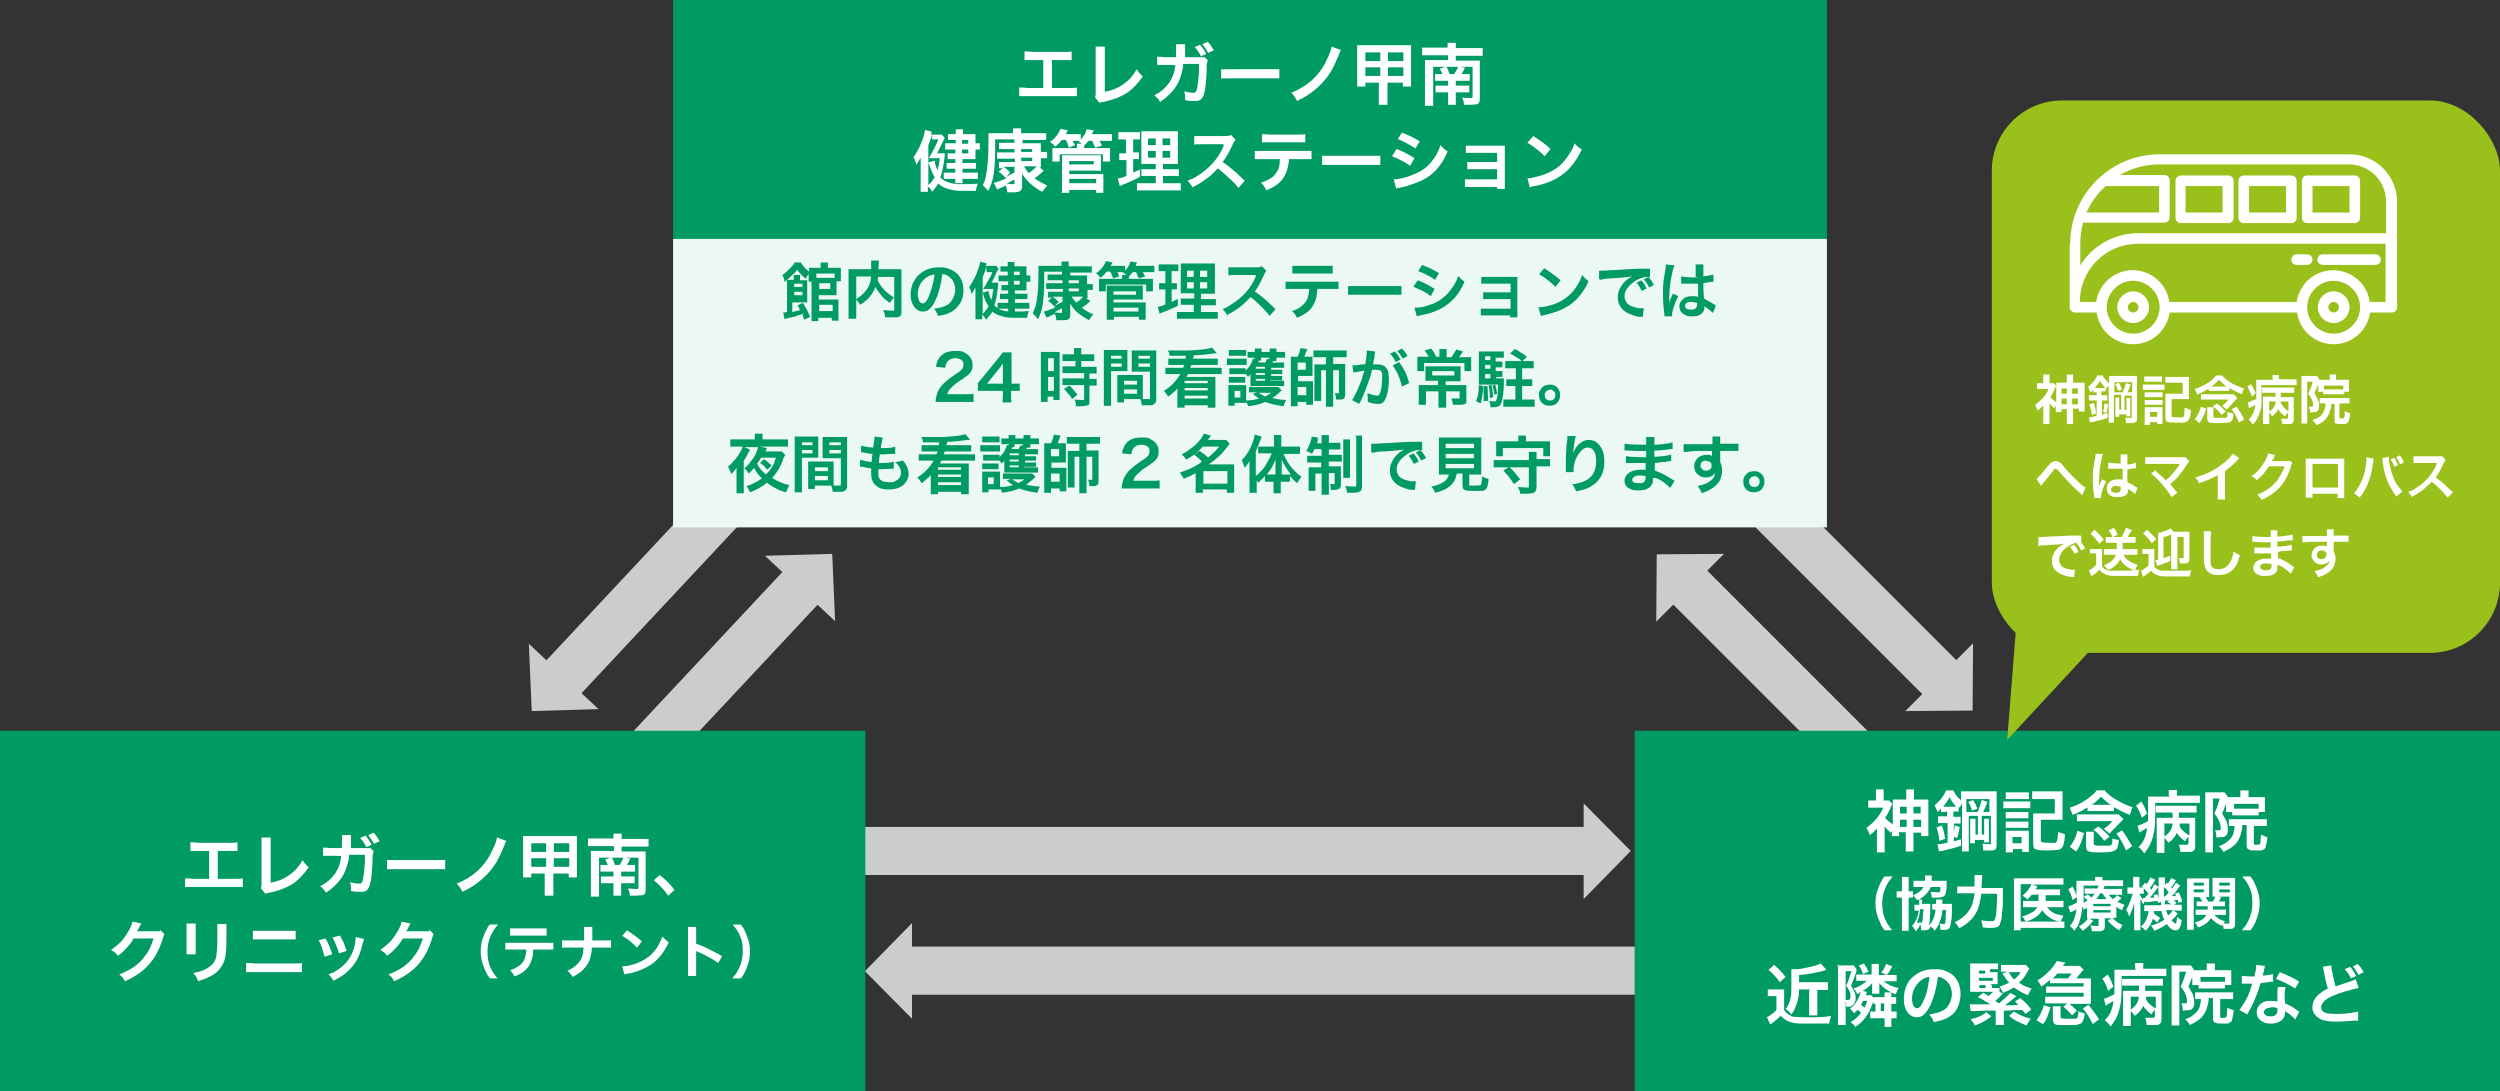 <svg xmlns="http://www.w3.org/2000/svg" width="520" height="227"><rect width="100%" height="100%" fill="#333333" stroke="none"/><defs><style>.cls-1{fill:#009b63}.cls-2{fill:#fff}.cls-3{fill:#9ac01b}.cls-5{fill:#ccc}</style></defs><g id="_レイヤー_1" data-name="レイヤー_1"><path d="M401.768 146.304 346.26 90.796l7.07-7.07 55.509 55.507z" class="cls-5"/><path d="m410.3 147.8-14 .1 14.1-14.1-.1 14zM353.186 116.76l55.508 55.508-7.071 7.07-55.508-55.507z" class="cls-5"/><path d="m344.6 115.3 14-.1-14.1 14.1.1-14zM171.953 123.763l-53.637 57.318-7.302-6.833 53.637-57.318z" class="cls-5"/><path d="m173.1 115.2-14 .4 14.6 13.6-.6-14zM111.765 139.37l53.637-57.318 7.302 6.833-53.637 57.318z" class="cls-5"/><path d="m110.6 147.9 13.9-.4-14.5-13.6.6 14zM55.6 172h276.6v10H55.6z" class="cls-5"/><path d="m339.2 177-9.8 10v-19.9l9.8 9.9zM463.6 206.9H187v-10h276.6z" class="cls-5"/><path d="m179.9 202 9.8-10v19.9l-9.8-9.9z" class="cls-5"/><path d="M340 152h180v75H340z" class="cls-1"/><path d="M393.8 172.3c-.2.2-.3.5-.5.9-.6-.5-1-.9-1.3-1.3v5.4h-1.6v-5c-.4.5-.9 1-1.5 1.4-.1-.5-.4-1-.7-1.5.6-.4 1.3-1 2-1.8s1.2-1.6 1.5-2.4H388.6v-1.5h1.6v-2.3h1.6v2.3h1.1l.7.7c0 .1-.1.2-.2.4-.4 1-.8 1.8-1.3 2.5.4.5.9.9 1.6 1.4V166.3h2.8v-2.1h1.6v2.1h3v7.6h-1.5v-.7H398V177.1h-1.6v-4H395v.8h-1.5V172Zm2.8-4.5h-1.4v1.4h1.4v-1.4Zm0 2.7h-1.4v1.5h1.4v-1.5Zm1.4-1.3h1.5v-1.4H398v1.4Zm0 2.8h1.6v-1.5H398v1.5ZM404.7 168.9h-1v-.7l-.7.7c-.2-.6-.4-1-.6-1.4.6-.5 1.2-1.1 1.6-1.7.4-.5.6-1 .8-1.4h1.5c.1.3.4.7.7 1.2l.9.9v-1.9h7.4v11.1c0 .5-.1.9-.3 1-.2.1-.4.2-.7.2H412.5c0-.5 0-1-.2-1.4.6 0 1.1.1 1.4.1h.4V169.7h-1.9v3.9h.5v-3.3h1v4.9h-1v-.5h-1.9v.7h-1V170.3h1.1v3.3h.5v-3.9h-1.9v7.4h-1.4v-10c-.2.3-.3.6-.5.9l-.2-.2v1h-1.1v1.1h1.5v1.4h-1.4v3.7c.4-.1.9-.3 1.5-.4v1.3c-1 .4-2.4.7-4 1.1h-.2c-.1 0-.3.1-.4.1l-.3-1.5c.5 0 1.1-.1 1.9-.3h.2v-4.1h-2v-1.4h1.9v-1.1Zm-.2 5.6-1.1.4c-.1-1-.3-1.9-.6-2.8l1.1-.4c.3.7.5 1.6.7 2.8Zm-.3-6.7h2.7c-.7-.7-1.1-1.4-1.4-2-.3.7-.8 1.3-1.3 2Zm2.9 6.5-.9-.3c.2-.8.3-1.5.4-2.3l1 .3c-.1.9-.3 1.6-.5 2.3Zm4.2-5.4c.2-.3.3-.6.4-.9.2-.6.4-1.1.5-1.6l1.2.4c-.4 1-.7 1.7-.9 2.1h1.3v-2.7H409v2.7h2.3Zm-1.9-2.1 1-.4c.2.3.3.6.5.8 0 .2.2.5.4 1l-1.1.4c-.2-.7-.5-1.3-.8-1.8ZM416.7 168.2v-1.5h5.6v1.4H416.6Zm.5-2v-1.4h4.8v1.4h-4.8Zm0 11.2v-4.6h4.8v4.4h-1.4v-.6h-1.9v.7h-1.5Zm0-7.2v-1.3h4.7v1.3h-4.7Zm0 2v-1.3h4.7v1.3h-4.7Zm1.4 1.9v1.3h1.9v-1.3h-1.9Zm9.4-1.1c.2.1.5.2.8.3.3 0 .5.2.7.2 0 1.1-.2 1.8-.3 2.2-.1.4-.3.6-.5.8-.2.2-.5.3-.9.3s-1.1.1-1.9.1-1.8 0-2.3-.2c-.3 0-.5-.2-.6-.4 0-.2-.1-.4-.1-.8V169.2h4.5v-3h-4.7v-1.6H429v5.9h-4.5v4.3c0 .2 0 .3.1.3.2.1.6.2 1.4.2h1.4c.2 0 .3-.1.4-.3.2-.2.2-1 .3-2.2ZM434.3 167.9c-1 .6-2.1 1.2-3.2 1.6l-.6-1.5c1.3-.4 2.5-1 3.5-1.7s1.7-1.3 2.1-1.9h1.7c.5.7 1.3 1.3 2.3 1.9.7.4 1.4.8 2.1 1.1.5.2 1 .4 1.4.5-.2.3-.3.5-.3.7 0 .2-.2.5-.3.9-.6-.2-1.3-.6-2.2-1-.3-.2-.7-.4-1.1-.6v.8H434.2v-.8Zm-2.5 9.2-1.3-1c.8-.9 1.3-2 1.6-3.3l1.4.5c-.3.9-.5 1.6-.7 2.1-.2.5-.5 1.1-.9 1.6Zm.2-7.7h8.7l1 1c-.2.1-.3.3-.5.5l-1.6 1.6c-.3.3-.6.6-.8.9l-1.2-1c.4-.3.7-.5.9-.7l.9-.9H432v-1.4Zm8.7 5.1c0 .7-.1 1.2-.2 1.5 0 .4-.2.6-.5.8-.2.1-.3.2-.6.3-.4.1-1.2.2-2.4.2s-2.1 0-2.4-.2c-.3 0-.5-.2-.6-.4 0-.2-.1-.4-.1-.8V173h1.6v2.4c0 .2 0 .3.2.4.1 0 .3 0 .6.1h2.5c.2 0 .4-.2.5-.4 0-.2.1-.6.1-1.1.5.2.9.3 1.4.3Zm-5.6-7.1h3.9c-.3-.2-.6-.5-.9-.7-.5-.4-.8-.7-1.1-1-.5.6-1.2 1.2-1.9 1.7Zm3.7 6.6-1.1.9c-.4-.5-.8-1-1.1-1.3-.3-.3-.7-.7-1.2-1l1.1-.7c.8.6 1.6 1.4 2.4 2.2Zm4.7 2-1.3.9c-.3-.7-.6-1.4-.9-1.9-.3-.5-.6-1-1.1-1.6l1.2-.7c.7 1 1.4 2.1 2.1 3.3ZM444.4 167.5l1-.8c.3.5.6 1 .7 1.3.2.4.3.8.5 1.2l-1.1.9c-.4-1.2-.8-2-1.2-2.5Zm6.7-2v-1.2h1.7v1.2h4.8v1.5H448.3c0 2.2 0 3.8-.1 4.7-.1 1.6-.5 3-1.1 4.2-.4.6-.7 1.2-1.1 1.6-.4-.6-.8-1-1.2-1.3.9-.8 1.6-2.1 1.8-4-.5.3-.9.5-1.3.8-.1 0-.2.1-.3.2l-.4-1.5c.1 0 .3 0 .5-.1.5-.2 1.1-.5 1.7-.8v-5.1h4.6Zm1.7 7.7c-.4.9-1 1.6-1.8 2.1-.2-.4-.5-.7-.8-1v3.1h-1.6V170.1h3.3V169h-3.5v-1.4h8.5v1.4h-3.7v1.1h3.4V175.9c0 .4 0 .7-.2.9-.2.2-.4.4-.8.4h-2.1c0-.2 0-.5-.1-.8 0-.2-.1-.5-.2-.7h1.8c.1 0 .2-.2.2-.4V174c-.3.3-.5.6-.7 1-.8-.6-1.4-1.2-1.8-1.9Zm-2.6.8c1-.7 1.6-1.5 1.7-2.7h-1.7v2.7Zm3.1-2.3c.2.5.5.9.9 1.2.3.3.7.6 1.2.9v-2.5h-2v.4ZM463.3 166.5c-.2.6-.4 1-.5 1.2 0 0-.2.6-.6 1.5.4.7.7 1.2.9 1.6.2.6.3 1.2.3 1.8 0 .8-.3 1.4-1 1.5-.3 0-.8.1-1.4.1 0-.7-.1-1.2-.3-1.5h.9c.1 0 .2 0 .3-.1v-.5c0-.5-.2-1.1-.5-1.7-.2-.3-.4-.7-.8-1.2.2-.5.5-1.1.7-1.8.2-.5.3-.9.4-1.3h-1.4v11.2h-1.6v-12.5h4l.6.8s0 .1-.1.2h2.8v-1.4h1.7v1.4H471.1v3.1h-1.3v.7h-5.5v-.7H463v-2.3Zm1.7 5.3H463.6v-1.4h7.9v1.4h-2.7v3.7c0 .1 0 .2.1.2h.5c.3 0 .5 0 .6-.1.1 0 .2-.3.2-.6s0-.8.1-1.4c.4.2.8.4 1.3.5 0 .8-.2 1.4-.3 1.8 0 .4-.2.7-.5.8-.1.1-.3.2-.5.2h-1.1c-.7 0-1.2 0-1.4-.2-.2 0-.3-.2-.4-.3 0-.1-.1-.3-.1-.5v-4.3h-.9c0 .6-.1 1.2-.2 1.5-.3 1.2-.8 2.2-1.7 2.9-.5.4-1.2.8-2 1.2-.3-.5-.6-.9-1-1.2.6-.2 1.1-.4 1.6-.8.8-.6 1.3-1.2 1.5-2 .1-.4.2-1 .2-1.6Zm4.8-3.6v-1h-5.1v1H469.8ZM392 193.5c-.4-.5-.7-1-.8-1.3-.7-1.4-1.1-2.8-1.1-4.3s.2-2.2.6-3.2c.2-.6.5-1.2.8-1.7 0-.2.3-.4.5-.7h1.7c-.5.6-.9 1.1-1.1 1.5-.7 1.2-1.1 2.6-1.1 4.1s.2 2.3.6 3.3c.2.5.5 1 .8 1.4.2.3.4.6.7.9h-1.7ZM395.6 185.3v-2.9h1.4v3h.9v1.3h-.9v6.9h-1.4v-6.9h-1.1v-1.3h1.1Zm3 1.8c-.2-.4-.5-.7-.7-.9 1.1-.4 1.8-1 2.2-1.7H398v-1.3h2.4v-1.1h1.4v1.1h3.1v.8c0 .9-.1 1.5-.2 1.8-.1.4-.3.6-.5.7-.2 0-.4.1-.7.2h-1.7c0-.4-.1-.9-.3-1.2.5 0 1 .1 1.5.1h.4l.2-.4v-.7h-2c-.5 1.1-1.3 2-2.5 2.6h.7V188H401.5v.8c0 .6 0 1.4-.1 2.4 0 .6-.1 1-.2 1.3.7-.6 1.2-1.7 1.4-3.3h-.7V188h.8v-.9h1.3V188h2v.8c0 1.3 0 2.3-.2 2.9 0 .6-.2 1-.3 1.3-.1.2-.3.3-.7.4h-1.2c0-.5 0-.9-.2-1.3.3 0 .6.1.8.1h.3s.2-.4.2-1.1c0-.5 0-1.1.1-1.8h-.8c0 .9-.3 1.8-.6 2.6-.2.6-.6 1.2-1 1.7-.2-.4-.5-.7-.9-.9 0 .2-.2.4-.2.5-.2.2-.6.3-1.2.3h-.5c0-.4 0-.8-.2-1.2-.2.5-.5 1-.9 1.4-.2-.3-.3-.5-.4-.6 0-.1-.2-.3-.4-.5.7-.7 1.2-1.8 1.4-3.2H398.2v-1.2h1V187.3h.3Zm.8 2c-.1 1-.3 2-.7 2.8h1.1s0-.2.1-.5c0-.5.1-1.3.2-2.3h-.6ZM412.1 184.7h4.5v1.8c0 1.3 0 2.5-.2 3.5 0 1-.2 1.7-.4 2.1 0 .3-.2.5-.4.6-.3.2-.8.3-1.4.3s-1.1 0-1.8-.1c0-.6-.2-1-.3-1.5.8.2 1.5.2 2.1.2s.5 0 .7-.3c.1-.2.2-.5.3-1.1.1-1.3.2-2.8.2-4.3h-3.3c-.2 1.7-.5 3-1.1 4-.5.9-1.2 1.7-2.2 2.4-.4.3-.8.5-1.3.8-.1-.2-.3-.5-.4-.7-.2-.2-.4-.4-.5-.6.9-.4 1.6-.9 2.2-1.5.6-.6 1.1-1.3 1.4-2.1.2-.7.4-1.5.5-2.4h-3.6v-1.4h3.6V182h1.6c0 .2 0 .8-.1 1.7v.7ZM424.2 186.1h-1.6c-.2.3-.6.7-.9 1-.2-.3-.6-.5-1-.8.9-.8 1.6-1.6 1.8-2.4h-2.2v7.8h9.1v1.3h-9.1v.5h-1.4v-10.8h10.3v1.3h-6.6l1.1.3v.2c0 .1-.2.3-.3.5h5.1v1.2h-3v1.2h3.7v1.3H425.8c.3.4.7.8 1.2 1.1.3.2.8.4 1.4.5.2 0 .5.1.8.2-.2.3-.4.7-.6 1.3-1.1-.3-1.9-.6-2.5-1.1-.5-.4-1-.8-1.3-1.4-.3.5-.7 1-1.3 1.4-.7.5-1.4.8-2.2 1 0-.2-.2-.4-.3-.6-.1-.2-.3-.4-.4-.5.4-.1.8-.2 1-.3.5-.2 1-.5 1.5-.8.3-.3.5-.5.7-.8h-3v-1.3h3.2v-1.1ZM440.2 188.5V190.9h-.8c.6.7 1.3 1.2 2.1 1.5-.1.1-.2.3-.3.5-.1.2-.3.4-.4.6-.9-.5-1.7-1.2-2.4-2l.8-.5h-1.4v1.7c0 .4-.1.6-.3.8-.1 0-.3.1-.5.2h-1.9c0-.4-.1-.8-.3-1.2.5 0 .9.1 1.3.1h.4v-1.5h-1.9l.8.4c-.6.8-1.3 1.5-2.2 2.1-.3-.4-.6-.7-.8-.9.9-.5 1.5-1 1.9-1.7h-.2v-2.2c-.2.1-.4.3-.7.4 0-.2-.2-.5-.3-.7 0 1.2-.3 2.2-.5 3-.1.4-.3.8-.5 1.2-.1.2-.4.5-.6.9-.3-.4-.6-.7-1-1 .4-.4.7-.9.9-1.4.2-.6.4-1.2.5-2.1-.4.3-.8.5-1.1.6 0 0-.1 0-.2.1l-.4-1.3c.1 0 .3 0 .4-.1.5-.2 1-.4 1.4-.7v-1.1l-.9.6c-.2-.8-.5-1.6-.9-2.2l.9-.6c.3.6.6 1.2.8 1.9V183.2h3.9v-.8h1.5v.7h4.3v1.2H437.7c0 .3-.1.5-.2.6H441.4v1.2h-2.8c.2.3.5.6.9.9.2-.1.3-.3.5-.4s.2-.2.3-.4l1 .6c-.3.3-.7.6-.9.8l1.5.6c-.2.4-.4.7-.5 1.1-.4-.2-.7-.3-1-.5Zm-7-.6c.4-.2.7-.4 1-.6-.2-.3-.5-.5-.8-.7l.8-.6c.4.3.7.6.8.7.2-.2.5-.5.7-.8h-2.1v-1.1h2.7c0-.2.1-.4.2-.6h-3.1v3.7Zm2.2.1v.5h3.6v-.5h-3.6Zm0 1.3v.5h3.6v-.5h-3.6Zm2.8-2.3c-.3-.3-.6-.7-.9-1.2h-.5c-.2.5-.5.9-.8 1.2h2.2ZM451.8 184.8c.2-.3.5-.7.8-1.2l.9.6c-.2.2-.5.6-.8 1.1-.3.4-.6.8-1 1.1h.9c0-.1-.1-.3-.2-.5l.8-.3c.2.5.5 1.1.7 1.9l-.8.3c0-.2 0-.4-.1-.6-.3 0-.5 0-.9.1.2.1.4.3.6.5l-.5.4h1.6v1.2H452.1l.9.6c-.4.5-.8 1-1.3 1.4.4.5.7.7.8.7s.2-.1.2-.3c0-.2.1-.6.2-1.1l.4.4c.2.1.3.2.5.3-.1.8-.3 1.4-.5 1.7-.2.3-.4.4-.8.4s-.7-.1-1-.4c-.3-.2-.5-.5-.8-.9-.8.6-1.6 1-2.6 1.4-.2-.4-.4-.7-.7-1.1 1-.2 1.9-.6 2.8-1.2-.3-.5-.5-1.1-.6-1.8H448v.4c.3.4.8.7 1.3 1-.1.2-.2.4-.3.5-.1.2-.2.3-.2.5-.3-.2-.7-.5-1-.8-.3 1-.8 1.8-1.5 2.5-.2-.2-.3-.4-.5-.5-.1-.1-.3-.2-.5-.4.3-.2.5-.4.7-.7.5-.7.8-1.5.9-2.5h-.9v-1.2h3.5v-.7l-.7.2v-.4c-.3 0-.8.1-1.7.2h-.5c-.1 0-.3.1-.4.1v-.4c-.2.3-.3.6-.4.8-.2-.4-.4-.7-.6-1.1v6.5h-1.3v-5.6c-.2.6-.3 1.1-.5 1.5-.2.6-.4 1-.6 1.2 0-.2-.1-.5-.2-.7-.1-.3-.2-.5-.4-.6.5-.8 1-2 1.4-3.4h-1.1v-1.3H443.7v-2.2h1.3v2.2h.8s-.2-.1-.3-.2l.7-.8.3.3c.4-.5.6-1 .8-1.4l1 .5c-.3.6-.7 1.2-1.1 1.7.1.1.2.2.3.4 0-.1.2-.3.2-.4l.4-.8.9.6v-2h1.3v1.6l.4-.5.2.2c.3-.4.6-.8.7-1.2l1 .5c-.3.5-.6 1-1 1.5.1.1.2.3.3.4Zm-5.9-.1v1.2H445c.2.4.4.8.7 1.2v-.3h.4c.3-.4.6-.7.8-.9-.3-.4-.6-.8-1-1.1Zm3.1 1.9c0-1-.1-1.7-.1-2.1-.1.1-.2.3-.3.4-.4.6-.9 1.2-1.4 1.8h.9c0-.2-.1-.3-.2-.5l.8-.2c.1.3.2.6.3.8Zm2.1-1c-.3-.4-.6-.8-1-1.1v2h.2c.3-.3.6-.6.8-.9Zm.2 1.7h-1v.8h1.3c-.2-.2-.5-.4-.8-.5l.4-.3Zm-.7 2c0 .4.2.8.4 1.1.5-.4.8-.8.9-1.1h-1.3ZM456.3 186.5v6.9h-1.4V182.7H459.5v3.9H456.2Zm0-2.9v.6h2.1v-.6h-2.1Zm0 1.4v.6h2.1v-.6h-2.1Zm4.4 5.4c.3.3.6.6 1 .8.3.2.7.3 1.1.4-.1.2-.2.3-.3.5h1.2v-5.6h-3.5v-3.9h4.7v9.3c0 .5 0 .8-.2 1-.1.2-.4.3-.7.3h-1.5c0-.4-.1-.7-.2-1 0 .1 0 .3-.1.4-.4-.2-.9-.4-1.4-.8-.4-.3-.7-.5-.9-.9-.5.9-1.4 1.6-2.7 2-.2-.4-.4-.8-.7-1 .7-.2 1.2-.4 1.5-.6.4-.3.8-.6.9-1h-2.2v-1.1h2.5v-.7h-2.3v-1H458.1c-.1-.2-.3-.5-.6-.8l1.1-.3c.3.4.5.7.7 1.1h1c.2-.3.4-.7.5-1.1l1.2.2c-.1.3-.3.6-.5.9h1.3v1h-2.5v.7h2.7v1.1h-2.5Zm.9-6.8v.6h2.2v-.6h-2.2Zm0 1.4v.6h2.2v-.6h-2.2ZM468 193.5h-1.7c.5-.6.9-1.1 1.1-1.5.7-1.2 1.1-2.6 1.1-4.2s-.2-2.2-.6-3.2c-.2-.5-.5-1-.8-1.4-.2-.2-.4-.5-.7-.9h1.7c.4.5.7 1 .8 1.3.7 1.4 1.1 2.8 1.1 4.2s-.2 2.2-.6 3.3c-.2.6-.5 1.2-.8 1.7-.1.2-.3.4-.5.7ZM367.7 207.4v-1.6h3.4v4.3c.1.2.3.4.5.6.5.4 1 .7 1.5.8.5 0 1.4.1 2.6.1 2.1 0 3.8 0 5.2-.3-.2.6-.4 1.1-.4 1.6h-4.7c-1 0-1.9 0-2.5-.1-.8-.1-1.5-.4-2.1-.8-.2-.2-.5-.4-.8-.7-.5.5-1.1 1-1.9 1.6 0 0-.2.1-.3.2l-.7-1.6h.2c.2-.1.4-.2.6-.4.5-.3.9-.7 1.2-1v-2.9h-1.9Zm.2-5.7 1.1-1c.6.5 1 .9 1.3 1.2.3.3.7.8 1.1 1.3l-1.2 1.1c-.7-1-1.5-1.9-2.4-2.6Zm8.7 4.1h-2.4c0 1.2-.2 2.2-.5 3-.2.6-.4 1-.6 1.5-.1.2-.3.4-.5.7-.4-.5-.8-.9-1.2-1.1.4-.5.7-1.1.9-1.8.2-.6.3-1.2.3-2v-4.5h.4c.6 0 1.5 0 2.6-.3 1.6-.3 2.6-.6 3.1-.9l1.2 1.3c-.5.2-1.1.4-1.8.5-1.3.3-2.6.5-3.9.6v1.5h6v1.6H378v5.3h-1.7v-5.3ZM382 200.8h3.6l.6.9s0 .2-.1.3v.2c-.4 1.2-.8 2.1-1.1 2.8.4.6.6 1.1.8 1.5.1.3.2.7.2 1 0 .5-.1.9-.4 1.3-.2.3-.5.5-.8.6h-.8v-.8c0-.2-.1-.4-.2-.6h.5c.2 0 .3 0 .4-.1.1-.1.2-.3.2-.7s0-.6-.2-1-.4-.8-.7-1.2c.4-.7.7-1.7 1.1-3h-1.2v11.2h-1.6v-12.6Zm4.4 9.2c-.2.2-.4.5-.8.8 0-.2-.2-.4-.3-.5-.2-.2-.3-.4-.5-.5 1-.7 1.8-1.9 2.2-3.4-.2 0-.4.2-.7.4-.2-.5-.4-.9-.8-1.2.8-.2 1.5-.6 2.2-1.1.2-.1.4-.3.6-.5h-2.2v-1.3h3.2v-2.2h1.5v2.3H394.5v1.3h-2.7c.9.7 1.9 1.2 3.1 1.4-.2.4-.4.8-.6 1.3-.6-.2-1-.4-1.3-.6-.5-.3-1-.6-1.4-1-.2-.1-.4-.4-.7-.7v2.2h-1.5v-2.2c-.3.4-.6.6-.8.8-.4.3-.7.6-1.2.8l.9.2c0 .1-.1.4-.2.7h1.1l.6.6v-.2h2.2v-1h1.4v1h1v1.4h-1v1.6h1.1v1.4h-1.1v1.8H392v-1.8h-3v-1.4h1.1v-1.6h-.4v-.6s0 .2-.2.5c-.5 1.4-1.1 2.5-1.7 3.2-.5.7-1.2 1.2-1.9 1.7-.2-.4-.6-.7-1-1 .9-.5 1.6-1.1 2.2-1.9l-.7-.7Zm.1-9.1 1.2-.5c.2.4.4.7.6.9 0 .2.2.5.4.8l-1.2.5c-.2-.8-.6-1.4-.9-1.8Zm.6 8.1c.2.2.4.3.7.6.2-.4.4-.8.6-1.4h-.9c-.1.3-.3.6-.4.8Zm4.8 1.3v-1.6h-.7v1.6h.7Zm.4-9.8 1.3.5c-.5.9-.8 1.4-1.1 1.8l-1.2-.5c.2-.2.4-.5.6-.9.2-.3.3-.6.4-.9ZM403.1 203.2c-.3 2.2-.8 4.1-1.5 5.7-.4.9-.9 1.6-1.4 2.1-.4.4-.9.6-1.5.6s-1-.2-1.4-.5c-.4-.3-.7-.7-.9-1.2-.3-.6-.4-1.4-.4-2.2s.2-2.1.7-3c.3-.6.7-1.1 1.2-1.5 1.2-1.1 2.6-1.6 4.4-1.6s1.9.2 2.7.5c1 .4 1.7 1.1 2.2 2 .4.8.6 1.7.6 2.7s-.3 2.4-1 3.4c-.5.8-1.3 1.3-2.1 1.7-.7.3-1.5.5-2.5.7-.1-.4-.2-.7-.4-.9-.1-.2-.3-.4-.5-.7 1.2-.2 2.1-.4 2.8-.8.6-.3 1.1-.8 1.4-1.5.3-.6.5-1.3.5-2s-.3-1.8-.9-2.4c-.4-.5-.9-.8-1.4-1-.2 0-.5-.1-.8-.2Zm-1.7 0c-.7 0-1.3.3-1.8.7-.7.5-1.2 1.2-1.6 2.1-.2.6-.3 1.1-.3 1.7s.1 1.1.3 1.5c.2.3.4.5.6.5h.2c.5 0 .9-.6 1.4-1.8.4-.8.7-1.9.9-3.2.1-.5.2-1 .2-1.5ZM410.8 213.3c-.2-.4-.5-.8-.9-1.3.8-.2 1.5-.4 2.1-.7.3-.2.6-.3.7-.4.1 0 .2-.2.4-.4l1.1.9c-.9.8-2.1 1.4-3.4 1.9Zm3.5-8.4v.6h1.6v.8l.7.4c-.2.1-.4.4-.8.8-.2.2-.5.4-.8.7.3.2.5.3.8.5 1.3-1.1 2.1-1.8 2.3-2.2l1.3.7s-.3.2-.6.5c-.7.6-1.3 1.1-1.8 1.4h.2c1 0 1.8 0 2.6-.1l-.7-.7 1.1-.7c.9.7 1.7 1.5 2.3 2.4l-1.2.9c-.3-.4-.5-.6-.6-.8h-1.6l-1.5.1h-.8v3h-1.7v-3h-.3c-1.2 0-2.5 0-4 .1h-.9l-.2-1.4h4.3c-.1 0-.4-.3-1-.6-.4-.3-1-.6-1.6-.9l1.1-.9c.5.3.9.5 1.1.7.3-.3.7-.6 1-.9h-4.8V200.4H415.6v1.2H413.9v.6h1.6v2.5h-1.6Zm-2.7-2.4h1.3v-.6h-1.3v.6Zm0 1.5h2.9v-.6h-2.9v.6Zm1.4.9h-1.3v.6h1.3v-.6Zm7.1-.4c.7.5 1.6.9 2.5 1.1-.2.3-.3.5-.4.6-.1.2-.2.5-.4.8-.4-.2-.8-.3-1.1-.5-.8-.4-1.4-.8-1.8-1.1-.7.4-1.4.8-2.3 1.1-.1-.3-.3-.6-.4-.8 0-.1-.2-.3-.3-.5.7-.2 1.4-.5 2-.8-.4-.4-.8-1-1.4-1.9l1-.4h-1.3v-1.4H421.4l.7.8s-.1.2-.2.3c-.4.7-.7 1.3-1 1.6-.2.3-.5.6-.9.9Zm-1.1-.8c.6-.5 1-1 1.3-1.5h-2.5c.2.3.4.6.5.8.2.2.4.5.6.7Zm2.5 9.6c-.7-.3-1.4-.6-2.2-1-.5-.3-1-.6-1.4-1l1-.9c.5.3 1 .6 1.5.8.6.3 1.2.5 2 .7-.3.4-.6.8-.8 1.3ZM424.9 213l-1.3-.8c.4-.6.8-1.1 1-1.7.2-.4.4-.9.5-1.4l1.4.4c-.2.8-.5 1.5-.7 2.1-.2.5-.5 1-.9 1.5Zm7-9.5h3v5.3h-4.5c.7.5 1.2 1 1.6 1.4l-1 1c-.7-.8-1.3-1.4-1.8-1.8l.8-.7h-4.6v-1.4h8v-.8h-7.8v-1.3h7.8v-.7h-7v-.7c-.5.5-1.1.9-1.8 1.4-.1-.2-.3-.5-.4-.7-.1-.2-.3-.4-.4-.6.8-.4 1.5-1 2.1-1.6.8-.7 1.4-1.5 1.9-2.4l1.8.3c-.2.3-.4.5-.5.7h3.5l.8.8-.3.3c-.2.2-.3.4-.4.5-.3.3-.5.6-.6.7Zm.3 6.8c.2.1.4.2.7.3.3 0 .5.1.7.2 0 .7-.2 1.1-.3 1.4-.1.3-.3.5-.5.7-.2.1-.6.2-1 .3h-3.7c-.5 0-.8-.2-.9-.4-.1-.2-.2-.5-.2-.9v-2.6h1.6v2.1c0 .2 0 .3.1.4.1 0 .6.1 1.4.1h1.6c.2 0 .3-.1.4-.2.1-.2.2-.6.2-1.2Zm-2.1-6.8c.2-.2.5-.5.8-1h-3c-.2.3-.5.6-.9 1h3Zm3.1 6.3 1.2-.8c.7.9 1.5 1.9 2.2 3l-1.3 1c-.6-1.2-1.2-2.2-2-3.2ZM437.4 203.5l1-.8c.3.5.6 1 .7 1.3.2.4.3.8.5 1.2l-1.1.9c-.4-1.2-.8-2-1.2-2.5Zm6.7-2v-1.2h1.7v1.2h4.8v1.5H441.3c0 2.2 0 3.8-.1 4.7-.1 1.6-.5 3-1.1 4.2-.4.6-.7 1.2-1.1 1.6-.4-.6-.8-1-1.2-1.3.9-.8 1.6-2.1 1.8-4-.5.3-.9.5-1.3.8-.1 0-.2.1-.3.2l-.4-1.5c.1 0 .3 0 .5-.1.5-.2 1.1-.5 1.7-.8v-5.1h4.6Zm1.7 7.7c-.4.9-1 1.6-1.8 2.1-.2-.4-.5-.7-.8-1v3.1h-1.6V206.1h3.3V205h-3.5v-1.4h8.5v1.4h-3.7v1.1h3.4V211.9c0 .4 0 .7-.2.9-.2.2-.4.4-.8.4h-2.1c0-.2 0-.5-.1-.8 0-.2-.1-.5-.2-.7h1.8c.1 0 .2-.2.2-.4V210c-.3.3-.5.6-.7 1-.8-.6-1.4-1.2-1.8-1.9Zm-2.6.8c1-.7 1.6-1.5 1.7-2.7h-1.7v2.7Zm3.1-2.3c.2.5.5.9.9 1.2.3.3.7.6 1.2.9v-2.5h-2v.4ZM456.3 202.5c-.2.6-.4 1-.5 1.2 0 0-.2.6-.6 1.5.4.7.7 1.2.9 1.6.2.6.3 1.2.3 1.8 0 .8-.3 1.4-1 1.5-.3 0-.8.1-1.4.1 0-.7-.1-1.2-.3-1.5h.9c.1 0 .2 0 .3-.1v-.5c0-.5-.2-1.1-.5-1.7-.2-.3-.4-.7-.8-1.2.2-.5.5-1.1.7-1.8.2-.5.3-.9.4-1.3h-1.4v11.2h-1.6v-12.5h4l.6.8s0 .1-.1.2h2.8v-1.4h1.7v1.4H464.1v3.1h-1.3v.7h-5.5v-.7H456v-2.3Zm1.7 5.3H456.6v-1.4h7.9v1.4h-2.7v3.7c0 .1 0 .2.1.2h.5c.3 0 .5 0 .6-.1.1 0 .2-.3.2-.6s0-.8.1-1.4c.4.2.8.4 1.3.5 0 .8-.2 1.4-.3 1.8 0 .4-.2.7-.5.8-.1.1-.3.2-.5.2h-1.1c-.7 0-1.2 0-1.4-.2-.2 0-.3-.2-.4-.3 0-.1-.1-.3-.1-.5v-4.3h-.9c0 .6-.1 1.2-.2 1.5-.3 1.2-.8 2.2-1.7 2.9-.5.4-1.2.8-2 1.2-.3-.5-.6-.9-1-1.2.6-.2 1.1-.4 1.6-.8.8-.6 1.3-1.2 1.5-2 .1-.4.2-1 .2-1.6Zm4.8-3.6v-1h-5.1v1H462.8ZM470.6 202.9c.4 0 .8 0 1.1-.1.5 0 .9-.2 1.1-.2v1.6h-.4c-.7.1-1.5.2-2.2.3-.4 1.4-.9 2.7-1.5 4.1-.3.6-.6 1.2-1 1.9-.1.2-.2.4-.3.5l-1.6-.9c.4-.6.9-1.3 1.4-2.2.5-.9.8-1.8 1.1-2.8 0-.2.1-.4.2-.5h-2.2V203c.5 0 1.1.1 1.9.1h.7c.3-1.1.4-1.9.4-2.4l1.8.2c0 .2-.1.5-.2.9 0 .3-.2.7-.3 1.2Zm7.6 7.6-.8 1.6c0-.1-.2-.3-.4-.5s-.6-.5-1.1-.9c-.2-.1-.4-.2-.6-.4v.3c0 .4-.1.8-.3 1.1-.2.4-.6.7-1.1.9-.4.2-.9.3-1.5.3s-1.1 0-1.6-.3c-.5-.2-.8-.5-1.1-.9-.2-.3-.3-.7-.3-1.2s.2-1.1.6-1.5c.4-.4.9-.7 1.6-.8h.8c.3 0 .8 0 1.3.1v-1.6c0-.4 0-1 .1-1.4h1.6c-.1.5-.2 1-.2 1.5s0 1.2.1 1.9c.7.3 1.2.6 1.6.8.5.4.9.6 1 .7.2.1.3.2.3.3Zm-5.8-.9c-.5 0-.9.1-1.2.3-.2.2-.3.4-.3.6s0 .4.2.5c.2.3.6.4 1.2.4.9 0 1.4-.4 1.4-1.2v-.5c-.5-.2-.9-.2-1.3-.2Zm5.8-5.4-.8 1.4c-.6-.4-1.2-.7-1.9-1.1l-2.1-.9.8-1.4c1.5.6 2.8 1.2 3.9 1.9ZM483.1 201.1l1.8-.3c0 .4.1 1 .3 1.8.2 1.1.4 1.9.6 2.6.7-.3 1.7-.6 3.2-1.1.5-.2.8-.3 1-.4l.6 1.8c-.6.1-1.3.3-2 .5-1.5.4-2.6.8-3.3 1.1-.9.4-1.6.8-2 1.3-.3.4-.5.7-.5 1.1s.1.6.3.8c.2.2.6.4 1.1.5.4 0 1 .1 1.7.1 1.3 0 2.5-.1 3.6-.3.3 0 .7-.1 1-.2v1.9h-1c-1.3.1-2.4.2-3.3.2s-1.7 0-2.4-.2c-.6 0-1.1-.3-1.6-.6-.6-.4-1-1-1.2-1.7v-.6c0-.6.2-1.2.6-1.8.5-.7 1.3-1.3 2.6-2-.3-.9-.6-2.2-.9-3.8 0-.5-.2-.8-.2-.9Zm4.6.5 1.1-.5c.3.3.5.6.7.9.2.3.4.6.6 1l-1.1.5c-.4-.8-.8-1.4-1.3-1.9Zm3.9.6-1 .6c-.4-.7-.8-1.3-1.2-1.8l1-.5c.5.5.9 1.1 1.3 1.8Z" class="cls-2"/><path d="M0 152h180v75H0z" class="cls-1"/><path d="M45.3 177v5.8h3.4c.8 0 1.4 0 1.8-.1v1.8H38.5v-1.8c.4 0 1 0 1.8.1h3.2V177H39.6v-1.8c.4 0 1 0 1.8.1h6.2c.8 0 1.4 0 1.8-.1v1.8h-4.2ZM54.3 174.2h2v9.4c.6-.1 1.3-.3 2.1-.6 1.2-.5 2.2-1.2 3.2-2.2.5-.6 1-1.2 1.3-1.9.3.4.5.7.7.9l.6.6c-.9 1.3-1.9 2.4-3.1 3.3-.9.6-1.8 1-2.9 1.4-.6.2-1.3.4-2.2.6-.3 0-.6.1-.8.2l-.9-1.1c0-.2 0-.4.1-.6v-10ZM76.9 176.3l.8.7c0 .2-.1.5-.2.9 0 .7 0 1.7-.1 2.8-.1 2.1-.4 3.5-.8 4.1-.2.4-.6.6-1.1.7h-.8c-.5 0-1.1 0-1.7-.2v-.9c0-.2-.1-.5-.2-.9.8.2 1.4.3 1.8.3s.5 0 .6-.2c.2-.2.3-.6.4-1.3.1-.7.2-1.6.3-3v-1.5h-3.3c0 .6-.1 1.1-.2 1.5-.3 1.2-.7 2.3-1.3 3.2-.5.8-1.3 1.6-2.2 2.4-.3.2-.7.5-1.1.8-.2-.4-.4-.6-.6-.8-.1-.2-.4-.4-.6-.6 1.3-.6 2.3-1.5 3.1-2.6.5-.8.9-1.6 1.1-2.5 0-.3.1-.7.2-1.1 0-.1-2.3-.1-2.3-.1h-1.5v-1.7c.3 0 .9 0 1.5.1h2.4c0-1.4.1-2.3 0-2.7H73v2.7h4.2Zm-2-2 1.1-.5c.3.3.5.6.7.9.2.3.4.6.6 1l-1.1.5c-.4-.8-.8-1.4-1.3-1.9Zm4 .7-1.1.5c-.4-.7-.8-1.3-1.2-1.8l1.1-.5c.5.5.9 1.1 1.3 1.8ZM80.5 180.8v-1.9H92.6v1.9H80.6ZM103.4 174.2l1.9.7c-.1.2-.3.6-.5 1.2-.4 1-.9 2-1.4 3-1.6 2.7-4 4.9-7.2 6.4-.2-.4-.4-.7-.5-.9-.2-.2-.4-.5-.7-.8 3.2-1.3 5.5-3.3 7-6.1.5-1 .9-1.9 1.2-2.7 0-.3.2-.6.2-.9ZM113.6 181.7h-3.1v.8h-1.7v-8.6H120v8.6h-1.7v-.8h-3.2v4.6h-1.8v-4.6Zm0-6.3h-3.1v1.8h3.1v-1.8Zm0 3.1h-3.1v1.8h3.1v-1.8Zm1.6-3.1v1.8h3.2v-1.8h-3.2Zm0 3.1v1.8h3.2v-1.8h-3.2ZM127.6 174.5v-1.1h1.7v1.1h5.6v1.6h-5.6v1h5v7.7c0 .5 0 .9-.2 1.1-.1.2-.3.3-.5.3-.3 0-.7.1-1.3.1H131c0-.5-.1-1-.4-1.5.6 0 1.1.1 1.6.1h.5s.1-.2.1-.3v-6.2h-8.2v8.1h-1.7V177h4.8v-1h-5.4v-1.6h5.4Zm-1.2 5.4c0-.1-.1-.3-.2-.5l-.3-.6 1.3-.5c.3.4.5 1 .7 1.6h1c.3-.5.6-1 .8-1.6l1.4.3c-.2.5-.5.9-.7 1.3h1.7v1.4h-2.9v1h2.8v1.4h-2.8v2.6h-1.6v-2.6H125v-1.4h2.6v-1h-2.7v-1.4h1.5ZM136 183.1l1.2-1.1c1.2.9 2.2 1.9 3.1 3.1l-1.3 1.2c-.9-1.3-2-2.4-3-3.2ZM33.3 193.4l.9.9c-.1.2-.2.4-.3.8-.3 1-.7 2-1.2 3-1.3 2.6-3.5 4.6-6.7 6-.2-.3-.4-.6-.5-.8-.2-.2-.4-.4-.7-.6 1.2-.5 2.2-1 3.1-1.6.9-.7 1.7-1.4 2.2-2.2.6-.7 1.1-1.6 1.5-2.7.1-.3.2-.7.4-1h-4.2c-.4.7-.9 1.4-1.6 2.1-.5.6-1.1 1.1-1.7 1.5-.2-.3-.4-.5-.6-.7-.2-.1-.4-.3-.8-.5.8-.6 1.6-1.2 2.3-2 .5-.6 1.1-1.5 1.6-2.4.3-.6.5-1.1.5-1.5l1.9.4s-.2.3-.3.5l-.2.4c-.2.3-.3.6-.4.7h4.8ZM38.8 192.1h1.9v6.4h-1.9V192.1Zm6.4.1h1.9V195.4c0 2-.1 3.4-.4 4.3-.3.9-.8 1.7-1.5 2.4-.7.6-1.5 1.1-2.6 1.5-.4.1-.8.3-1.4.5-.1-.4-.3-.7-.4-.9 0-.2-.3-.4-.6-.8.8-.2 1.4-.3 1.9-.5 1-.4 1.7-.9 2.2-1.5.4-.4.6-1 .7-1.6.1-.7.2-1.7.2-3.2v-3.2ZM51.2 202.2v-1.9c.4 0 1 0 1.8.1h8c.8 0 1.4 0 1.8-.1v1.9H51.1Zm1.4-6.8v-1.8h8.9v1.8h-8.7ZM66.2 195.6l1.5-.4c.3.5.6 1.1.8 1.6.2.4.4 1 .6 1.7l-1.6.5c-.2-.7-.3-1.2-.5-1.8-.2-.5-.4-1.1-.7-1.6Zm7.8-.7 1.7.4c0 .2-.1.4-.2.7-.2.8-.4 1.6-.7 2.4-.6 1.7-1.7 3-3 4.1-.6.5-1.5 1-2.4 1.5-.2-.3-.3-.5-.5-.7-.1-.2-.3-.4-.6-.6.4-.2.7-.3 1-.4.2-.1.5-.3.8-.5.8-.5 1.5-1.1 1.9-1.6.9-1 1.6-2.4 1.9-4.2 0-.4.1-.8.1-1.1Zm-4.8.1 1.5-.4c.3.6.6 1.1.8 1.5.2.5.4 1.1.6 1.7l-1.6.5c-.1-.5-.3-1.1-.6-1.7-.2-.6-.5-1.1-.7-1.6ZM89.3 193.4l.9.9c-.1.2-.2.4-.3.8-.3 1-.7 2-1.2 3-1.3 2.6-3.5 4.6-6.7 6-.2-.3-.4-.6-.5-.8-.2-.2-.4-.4-.7-.6 1.2-.5 2.2-1 3.1-1.6.9-.7 1.7-1.4 2.2-2.2.6-.7 1.1-1.6 1.5-2.7.1-.3.2-.7.4-1h-4.2c-.4.7-.9 1.4-1.6 2.1-.5.6-1.1 1.1-1.7 1.5-.2-.3-.4-.5-.6-.7-.2-.1-.4-.3-.8-.5.8-.6 1.6-1.2 2.3-2 .5-.6 1.1-1.5 1.6-2.4.3-.6.5-1.1.5-1.5l1.9.4s-.2.3-.3.5l-.2.4c-.2.3-.3.6-.4.7h4.8ZM101.9 203.5c-.4-.5-.7-1-.8-1.3-.7-1.4-1.1-2.8-1.1-4.3s.2-2.2.6-3.2c.2-.6.5-1.2.8-1.7 0-.2.3-.4.5-.7h1.7c-.5.6-.9 1.1-1.1 1.5-.7 1.2-1.1 2.6-1.1 4.1s.2 2.3.6 3.3c.2.5.5 1 .8 1.4.2.3.4.6.7.9h-1.7ZM110.9 197.5c0 .6 0 1.1-.2 1.7-.2.7-.4 1.3-.8 1.9-.6.8-1.5 1.5-2.9 2-.1-.3-.3-.5-.4-.7-.1-.2-.3-.4-.5-.6.8-.2 1.4-.6 2-1 .5-.4.8-.8 1-1.3.2-.5.3-1.2.4-2h-4.4v-1.4h10v1.4H111Zm-4.8-2.9v-1.5h7.6v1.5H106ZM123.1 195.6h4v1.5h-4c0 .7-.1 1.2-.2 1.6-.2 1.3-.9 2.3-1.9 3.3-.5.4-1.1.8-1.9 1.2-.2-.4-.4-.6-.6-.8-.1-.2-.3-.3-.5-.5.8-.3 1.4-.7 1.9-1.2.8-.7 1.2-1.5 1.4-2.5 0-.3 0-.7.1-1.1h-4.5v-1.5h4.6v-2.8h1.7v2.8ZM129.9 202.7l-.5-1.7c.3 0 .7 0 1.1-.1 2.1-.4 3.7-1.2 5-2.4.7-.7 1.3-1.5 1.8-2.6.2-.3.3-.7.5-1.1.2.3.5.5.7.7.1.1.3.3.6.5-.5 1.1-1.1 2.1-1.8 2.9-1.1 1.4-2.6 2.3-4.4 3-.8.3-1.5.5-2.2.6-.3 0-.6.1-.8.2Zm-.5-8 1-1.2c1.3.8 2.3 1.6 3.1 2.3l-1 1.3c-.4-.4-.9-.9-1.4-1.3-.6-.5-1.1-.8-1.6-1.1ZM144.8 203h-1.7v-10.2h1.7v3.5c.9.3 1.9.7 3 1.3 1 .5 1.8.9 2.4 1.3l-.8 1.4c-.4-.3-.8-.5-1.4-.9-.9-.5-1.8-1-2.8-1.4-.2 0-.3-.2-.4-.2v5.3ZM154 203.5h-1.7c.5-.6.9-1.1 1.1-1.5.7-1.2 1.1-2.6 1.1-4.2s-.2-2.2-.6-3.2c-.2-.5-.5-1-.8-1.4-.2-.2-.4-.5-.7-.9h1.7c.4.5.7 1 .8 1.3.7 1.4 1.1 2.8 1.1 4.2s-.2 2.2-.6 3.3c-.2.6-.5 1.2-.8 1.7-.1.2-.3.4-.5.7Z" class="cls-2"/><path d="M140 0h240v50H140z" class="cls-1"/><path d="M218.8 12.5v5.8h3.4c.8 0 1.4 0 1.8-.1V20H212v-1.8c.4 0 1 0 1.8.1h3.2v-5.8H213.1v-1.8c.4 0 1 0 1.8.1h6.2c.8 0 1.4 0 1.8-.1v1.8h-4.2ZM227.8 9.7h2v9.4c.6-.1 1.3-.3 2.1-.6 1.2-.5 2.2-1.2 3.2-2.2.5-.6 1-1.2 1.3-1.9.3.4.5.7.7.9l.6.6c-.9 1.3-1.9 2.4-3.1 3.3-.9.6-1.8 1-2.9 1.4-.6.2-1.3.4-2.2.6-.3 0-.6.1-.8.2l-.9-1.1c0-.2 0-.4.1-.6v-10ZM250.4 11.8l.8.7c0 .2-.1.5-.2.9 0 .7 0 1.7-.1 2.8-.1 2.1-.4 3.5-.8 4.1-.2.4-.6.6-1.1.7h-.8c-.5 0-1.1 0-1.7-.2v-.9c0-.2-.1-.5-.2-.9.8.2 1.4.3 1.8.3s.5 0 .6-.2c.2-.2.3-.6.4-1.3.1-.7.2-1.6.3-3v-1.5h-3.3c0 .6-.1 1.1-.2 1.5-.3 1.2-.7 2.3-1.3 3.2-.5.8-1.3 1.6-2.2 2.4-.3.2-.7.5-1.1.8-.2-.4-.4-.6-.6-.8l-.6-.6c1.3-.6 2.3-1.5 3.1-2.6.5-.8.9-1.6 1.1-2.5 0-.3.1-.7.2-1.1 0-.1-2.3-.1-2.3-.1h-1.5v-1.7c.3 0 .9 0 1.5.1h2.4c0-1.4.1-2.3 0-2.7h1.9v2.7h4.2Zm-1.9-2 1.1-.5c.3.3.5.6.7.9.2.3.4.6.6 1l-1.1.5c-.4-.8-.8-1.4-1.3-1.9Zm3.9.7-1.1.5c-.4-.7-.8-1.3-1.2-1.8l1.1-.5c.5.5.9 1.1 1.3 1.8ZM254 16.3v-1.9H266.1v1.9H254.1ZM277 9.7l1.9.7c-.1.2-.3.6-.5 1.2-.4 1-.9 2-1.4 3-1.6 2.7-4 4.9-7.2 6.4-.2-.4-.4-.7-.5-.9-.2-.2-.4-.5-.7-.8 3.2-1.3 5.5-3.3 7-6.1.5-1 .9-1.9 1.2-2.7 0-.3.2-.6.2-.9ZM287.1 17.2H284v.8h-1.7V9.4h11.2V18h-1.7v-.8h-3.2v4.6h-1.8v-4.6Zm0-6.3H284v1.8h3.1v-1.8Zm0 3.1H284v1.8h3.1V14Zm1.6-3.1v1.8h3.2v-1.8h-3.2Zm0 3.1v1.8h3.2V14h-3.2ZM301.1 10V8.9h1.7V10h5.6v1.6h-5.6v1h5v7.7c0 .5 0 .9-.2 1.1-.1.2-.3.3-.5.3-.3 0-.7.1-1.3.1h-1.3c0-.5-.1-1-.4-1.5.6 0 1.1.1 1.6.1h.5s.1-.2.1-.3v-6.2h-8.2V22h-1.7V12.5h4.8v-1h-5.4V9.9h5.4Zm-1.1 5.4c0-.1-.1-.3-.2-.5l-.3-.6 1.3-.5c.3.4.5 1 .7 1.6h1c.3-.5.6-1 .8-1.6l1.4.3c-.2.5-.5.9-.7 1.3h1.7v1.4h-2.9v1h2.8v1.4h-2.8v2.6h-1.6v-2.6h-2.6v-1.4h2.6v-1h-2.7v-1.4h1.5ZM195.3 37.9c-.2.3-.3.6-.5.8-.2.3-.5.7-.9 1.2-.2-.4-.5-.8-.9-1.1v1.1h-1.5V32.8c-.4.7-.7 1.2-.9 1.5-.1-.6-.3-1.1-.6-1.6.8-1.1 1.4-2.3 1.9-3.7.3-.9.5-1.6.5-2l1.4.4c0 .2-.1.4-.2.6h2.3l.6.7c0 .1-.2.3-.3.6-.5 1-.9 1.9-1.3 2.6h1.6v.6c-.2 1.3-.3 2.3-.5 3-.1.5-.3 1-.4 1.4.3.3.5.5.7.6.7.4 1.6.7 2.8.8h1.8c.7 0 1.5 0 2.5-.1-.2.5-.4 1-.4 1.5h-1.7c-1.2 0-2.1 0-2.8-.1-1.2-.2-2.1-.5-2.8-1-.2-.1-.4-.3-.6-.5Zm-.9-1.1c-.3-.4-.5-.9-.7-1.4-.1-.3-.3-.8-.6-1.6l1.3-.4c.1.7.3 1.4.6 2 .2-.7.4-1.5.5-2.5H193.2l.4-.7c.5-.9.9-1.6 1.1-2.1.1-.3.3-.6.5-1.1H193.9v-1.1c-.2.8-.5 1.5-.8 2.3v8.3c.6-.5 1-1.1 1.4-1.8Zm4.4-6.9v-.8h-1.6v-1.2h1.6v-1h1.5v1h2.6v1.9h.9v1.3h-.9v2h-2.7v.8h2.8v1.2h-2.8v.8h3.2v1.3h-3.2v.9h-1.5v-.9H196.3v-1.3H198.7v-.8H196.9v-1.2H198.7v-.8h-1.6v-1.2h1.6v-.8h-2.1v-1.3h2.1Zm1.3 0h1.3v-.8h-1.3v.8Zm0 1.2v.8h1.3v-.8h-1.3ZM211 31.6V31h-3.2v-1.3h3.2V29h-4c0 2.3 0 3.9-.1 5.1-.1 1.7-.3 3-.7 4.1-.2.6-.4 1.1-.7 1.5-.2-.3-.4-.5-.5-.6l-.6-.6c.3-.5.5-1 .6-1.6.4-1.6.6-4.1.6-7.4v-1.8h5.1v-1h1.7v1h5.2v1.4h-4.9v.7h3.8v1.8h1.3v1.3h-1.3v1.9h-.3l.9.7c-.5.5-1.2 1.1-1.9 1.6.7.5 1.6 1 2.6 1.5-.3.3-.6.8-1 1.3-1-.5-1.8-1.1-2.6-1.8-.6-.6-1.2-1.3-1.6-2v2.5c0 .6-.1.9-.4 1.1-.2.2-.7.3-1.4.3h-1.3c0-.6-.2-1-.3-1.4h-.1c-.4.3-.8.4-1.2.6-.2 0-.3.2-.5.2l-.7-1.4c.3 0 .5-.1.8-.2.7-.2 1.3-.5 1.8-.7-.6-.6-1.1-1.1-1.6-1.4l.9-.7h-.8v-1.3h3.3V33h-3.7v-1.3h3.7Zm-2.3 3.1c.5.3 1 .7 1.4 1.2l-.8.9c.3-.2.8-.4 1.3-.7l.4-.2v-1.2h-2.3Zm.6 3.5c.4 0 .8.1 1.2.1h.5v-1c-.6.4-1.2.7-1.8 1Zm3.1-6.6h2.3V31h-2.3v.6Zm0 1.2v.7h2.3v-.7h-2.3ZM214 36c.7-.5 1.2-.9 1.6-1.4H213c.3.5.6 1 1 1.4ZM221.7 29.1h-.8c-.4.5-.8.9-1.4 1.4-.2-.2-.3-.4-.5-.5s-.3-.3-.6-.5c.5-.3 1-.8 1.4-1.3.4-.5.6-1 .8-1.4l1.5.3c-.2.3-.3.6-.4.8H224.8V29c.7-.7 1.1-1.4 1.2-2.1l1.5.2-.4.8H231.3v1.4h-2.6c.2.4.4.7.5 1l-1.4.4c-.2-.4-.4-.9-.6-1.4h-.8c-.2.3-.5.6-.9 1v.5h5.4v2.8h-1.5v-1.5h-9v1.5h-1.5v-2.8h5.1V29.9h1c-.2-.2-.4-.3-.6-.4l.2-.2h-1.5c.2.3.3.6.5.9l-1.3.5c-.1-.5-.3-1-.5-1.4Zm-.8 10.7v-7.5h8.1v3.2H222.4v.7h7.1V40.1H228v-.6h-5.6v.6h-1.6Zm1.5-6.3v.7h5.1v-.7h-5.1Zm0 3.7v.9h5.6v-.9h-5.6ZM234.2 29h-1.6v-1.5h4.5V29h-1.4v2.7h1.2v1.4h-1.2v2.8c.4-.2.9-.4 1.4-.6v1.5c-.8.4-2 1-3.5 1.6h-.1c-.2.2-.4.2-.6.3l-.4-1.6c.2 0 .4 0 .6-.1.3 0 .7-.2 1.2-.4v-3.3h-1.5v-1.4h1.4v-2.7Zm6.2 9.1v-1.5h-3v-1.4h3v-1.1h-3V27.3h7.6V34.1h-3.1v1.1h3.3v1.4h-3.3v1.5h3.7v1.5h-9.1v-1.5h3.9Zm0-9.3h-1.6v1.4h1.6v-1.4Zm0 2.6h-1.6v1.4h1.6v-1.4Zm1.4-2.6v1.4h1.6v-1.4h-1.6Zm0 2.6v1.4h1.6v-1.4h-1.6ZM248.1 39.1c-.2-.4-.3-.6-.5-.8-.1-.2-.3-.4-.6-.7.4-.2.7-.3 1-.4s.5-.3.9-.5c2.6-1.6 4.5-3.7 5.6-6.3V30h-4.6c-.7 0-1.2 0-1.5.1v-1.8H254.8c.4 0 .7 0 .8-.1.1 0 .3 0 .5-.1l.9 1c-.2.2-.3.4-.5.7-.7 1.6-1.4 2.9-2.2 3.9.8.5 1.6 1.2 2.6 2 .3.2.9.9 2 1.9l-1.3 1.5c-.5-.7-1.2-1.4-2-2.1-.9-.9-1.7-1.5-2.3-2-.8.9-1.7 1.8-2.7 2.4-.9.7-1.8 1.2-2.7 1.6ZM268.1 33c0 .7-.1 1.3-.3 2-.2.8-.5 1.5-1 2.2-.7 1-1.8 1.7-3.4 2.4-.2-.4-.3-.6-.5-.9-.1-.2-.4-.4-.6-.7.9-.3 1.7-.7 2.3-1.1.5-.4.9-1 1.2-1.5.3-.6.4-1.4.4-2.3H261v-1.7h11.8v1.7H268Zm-5.6-3.4v-1.7c.4 0 1 .1 1.8.1h5.4c.8 0 1.4 0 1.8-.1v1.7h-9ZM275 34.3v-1.9H287.1v1.9H275.1ZM289.6 32.4l.9-1.4c1.4.5 2.6 1.2 3.7 1.9l-.9 1.6c-.5-.4-1.1-.8-1.8-1.1-.7-.4-1.4-.7-2-.9Zm.8 6.8-.5-1.9c.3 0 .8 0 1.5-.2.8-.1 1.6-.4 2.6-.8.5-.2.9-.4 1.3-.6.4-.2.7-.5 1.1-.7.9-.7 1.7-1.7 2.4-2.9.3-.6.6-1.2.8-1.9l.8.8c.2.1.4.3.7.5-.6 1.4-1.3 2.6-2.1 3.5-.9 1.1-2.1 2-3.4 2.6-.9.4-2 .8-3.3 1.2-.3 0-.6.1-.9.2-.5 0-.8.2-1 .2Zm.3-10.2.9-1.4c1.4.5 2.6 1.1 3.7 1.8l-.9 1.5c-.5-.4-1.1-.7-1.8-1.1-.7-.4-1.4-.7-1.9-.9ZM311.4 38.9h-6.7v-1.6h6.7v-2.1h-6.2v-1.5h6.2v-1.9h-6.5v-1.5h8.1v9h-1.6v-.7ZM318.2 39l-.5-1.9c.4 0 .8 0 1.3-.2 2.4-.5 4.4-1.4 5.8-2.8.8-.8 1.5-1.8 2.2-3 .2-.4.4-.8.5-1.3.3.4.6.6.8.8.2.1.4.3.7.5-.6 1.3-1.3 2.4-2.1 3.4-1.3 1.6-3 2.7-5.1 3.5-.9.3-1.8.6-2.6.7-.4 0-.7.2-.9.2Zm-.5-9.3 1.2-1.4c1.5.9 2.7 1.8 3.6 2.7l-1.2 1.5c-.5-.5-1-1-1.7-1.5s-1.3-1-1.9-1.3Z" class="cls-2"/><path d="M140 49.7h240v60H140z" style="fill:#ebf8f3"/><path d="M167.2 65.2c-.2 0-.5.2-.8.3-.3 0-.6.2-.9.3-.2 0-.6.2-1.3.3-.5.1-.8.2-1 .3l-.3-1.4c.2 0 .5 0 .8-.1v-6.6c-.1 0-.3.2-.5.4 0-.5-.2-1-.5-1.5.4-.2.7-.5.9-.7.8-.7 1.4-1.3 1.7-1.9h1.3c.1.3.4.6.7 1 .3.3.6.6 1 .9v-.8H170.7v-1.1h1.5v1.1h2.7v2.8h-.9v2.9h-3.7v.9h4.1v4.4H173v-.6h-2.8v.7h-1.4v-8.2h-.6V57c-.3.4-.5.7-.6 1-.7-.6-1.3-1.2-1.8-1.9-.3.4-.5.7-.8.9-.4.4-.8.8-1.3 1.2h1.4v-1h1.3v1.1h1.5v4.6H164.8v2c.6-.1 1.2-.3 1.6-.4-.1-.3-.3-.6-.5-1l1.1-.5c.5.7 1 1.7 1.5 2.9l-1.2.6c-.2-.5-.3-.8-.4-1Zm-2-5.5h1.7V59h-1.7v.7Zm0 1v.7h1.7v-.7h-1.7Zm8.4-2.9v-.9h-3.8v.9h3.7Zm-3.2 1.1v1.2h2.3v-1.2h-2.3Zm0 4.5v1.3h2.8v-1.3h-2.8ZM182 59.9c-.6 1.5-1.6 2.6-3.1 3.5 0-.2-.2-.3-.3-.5-.2-.2-.3-.4-.5-.6v4h-1.6V56h4.7v-1.8h1.6c0 .2 0 .8-.1 1.6v.2h4.8V64.7c0 .4 0 .7-.1.8-.1.3-.4.4-.7.5h-2.6c0-.6-.2-1.1-.4-1.5.6 0 1.2.1 1.7.1h.6v-2.8c-.3.3-.6.7-.9 1.2-.6-.4-1.3-.9-1.9-1.7-.5-.6-.9-1.2-1.2-1.7Zm-3.9 2.3c.9-.5 1.6-1.2 2.2-2 .5-.7.8-1.6.9-2.7h-3.1v4.7Zm4.4-4c.7 1.5 1.9 2.8 3.5 3.7v-4.3h-3.4v.6ZM196 57.1c-.3 2.1-.7 3.8-1.4 5.3-.4.9-.8 1.5-1.3 1.9-.4.4-.8.5-1.4.5s-.9-.2-1.3-.5c-.3-.3-.6-.6-.8-1.1-.3-.6-.4-1.3-.4-2s.2-1.9.7-2.7c.3-.5.6-1 1.1-1.4 1.1-1 2.5-1.5 4.1-1.5s1.7.2 2.5.5c.9.4 1.6 1 2 1.8.4.7.6 1.5.6 2.5s-.3 2.3-1 3.1c-.5.7-1.2 1.3-2 1.6-.6.3-1.4.5-2.3.6-.1-.3-.2-.6-.4-.9-.1-.2-.3-.4-.4-.6 1.1-.1 2-.4 2.6-.7.6-.3 1-.8 1.3-1.4.3-.6.5-1.2.5-1.9s-.3-1.7-.8-2.2c-.4-.4-.8-.7-1.3-.9-.2 0-.5-.1-.8-.1Zm-1.6 0c-.6 0-1.2.3-1.7.6-.7.5-1.2 1.1-1.5 1.9-.2.5-.3 1.1-.3 1.6s.1 1 .3 1.4c.1.3.3.4.6.5h.2c.4 0 .9-.6 1.3-1.7.3-.8.6-1.8.9-3 0-.5.2-.9.2-1.4ZM206.5 64.7c-.2.3-.3.5-.5.7-.2.3-.5.6-.9 1.1-.2-.4-.5-.8-.8-1.1v1h-1.4v-6.6c-.4.6-.6 1.1-.8 1.4-.1-.5-.3-1.1-.5-1.5.7-1 1.3-2.1 1.8-3.5.3-.9.5-1.5.5-1.8l1.3.4c0 .2-.1.4-.2.5h2.2l.5.6s-.1.3-.3.5c-.4 1-.8 1.8-1.2 2.4h1.4v.6c-.1 1.2-.3 2.1-.4 2.8-.1.5-.2.9-.4 1.3.2.2.5.4.7.6.6.4 1.5.7 2.6.7h1.6c.6 0 1.4 0 2.3-.1-.2.5-.3 1-.4 1.4H212c-1.1 0-2 0-2.6-.1-1.1-.2-2-.5-2.6-.9-.2-.1-.4-.3-.5-.5Zm-.9-1c-.2-.4-.5-.8-.7-1.3-.1-.3-.3-.8-.5-1.5l1.2-.4c.1.7.3 1.3.6 1.9.2-.6.3-1.4.4-2.3h-2.1l.4-.6c.5-.8.8-1.5 1.1-1.9.1-.3.3-.6.4-1h-1.2v-1.1c-.2.7-.5 1.4-.8 2.1v7.7c.5-.5.9-1 1.3-1.7Zm4-6.5v-.7h-1.5v-1.1h1.5v-.9h1.4v.9h2.5v1.9h.8v1.3h-.8v1.8h-2.4v.7H213.7v1.1H211.1v.8h3v1.2h-3v.8h-1.4v-.8h-2.2V63h2.2v-.8H208v-1.1H209.7v-.7h-1.4v-1.1h1.4v-.8h-2v-1.2h1.9Zm1.3 0h1.2v-.7h-1.2v.7Zm0 1.2v.8h1.2v-.8h-1.2ZM221 58.9v-.6h-3.1v-1.2h3v-.6h-3.7c0 2.1 0 3.7-.1 4.7-.1 1.6-.3 2.8-.6 3.8-.2.5-.4 1-.6 1.4-.2-.3-.4-.5-.5-.6-.1-.2-.3-.3-.6-.6l.6-1.5c.4-1.5.6-3.8.6-6.8v-1.6h4.8V54.4h1.5v1h4.8v1.3h-4.5v.6h3.5v1.8h1.2v1.2h-1.1V62h-.3l.9.6c-.5.5-1.1 1-1.8 1.4.6.5 1.5 1 2.4 1.4-.3.3-.6.7-.9 1.2-.9-.5-1.7-1-2.4-1.6-.6-.5-1.1-1.2-1.5-1.9v2.3c0 .5-.1.9-.4 1-.2.2-.6.2-1.3.2h-1.2c0-.5-.1-1-.3-1.3h-.1l-1.2.6c-.2 0-.3.1-.4.2l-.6-1.3c.2 0 .5-.1.7-.2.6-.2 1.2-.4 1.7-.7-.6-.6-1-1-1.5-1.3l.8-.7h-.8v-1.2h3.1v-.6h-3.5v-1.2h3.4Zm-2.1 2.8c.5.3.9.7 1.3 1.1l-.8.8c.3-.1.7-.4 1.2-.6l.4-.2v-1.1h-2.1Zm.5 3.3c.4 0 .7.1 1.1.1h.4v-1c-.6.3-1.1.6-1.6.9Zm2.9-6.1h2.1v-.6h-2.1v.6Zm0 1.1v.6h2.1V60h-2.1Zm1.5 3c.6-.4 1.1-.8 1.5-1.3h-2.4c.3.5.6.9 1 1.3ZM230.9 56.5h-.7c-.4.5-.8.9-1.3 1.3-.2-.2-.3-.4-.4-.5l-.5-.5c.5-.3.9-.7 1.3-1.2s.6-.9.7-1.3l1.4.3c-.1.3-.3.5-.4.7h3v1c.6-.6 1-1.3 1.1-1.9l1.4.2c-.1.3-.3.6-.3.7H240.1v1.3h-2.4c.2.4.3.6.5.9l-1.3.4c-.2-.4-.4-.8-.6-1.3h-.7c-.2.3-.5.6-.8.9v.5h5v2.6h-1.4v-1.4H230v1.4h-1.4V58h4.8v-.8h.9c-.2-.2-.4-.3-.6-.4h.2c-.2-.1-.4-.2-.6-.2h-.9c.2.3.3.6.4.9l-1.3.4c-.1-.5-.3-.9-.5-1.3Zm-.7 10V59.4h7.5v2.9h-6.1v.6H238.3V66.5h-1.4v-.6h-5.2v.6h-1.4Zm1.4-5.9v.7h4.7v-.7h-4.7Zm0 3.4v.8h5.2V64h-5.2ZM242.5 56.4H241V55h4.1v1.4h-1.4v2.5h1.1v1.3h-1.1v2.6c.4-.2.8-.4 1.3-.6v1.4c-.8.4-1.9.9-3.2 1.4h-.1c-.2.1-.4.2-.5.3l-.4-1.5c.2 0 .4 0 .5-.1.3 0 .7-.2 1.1-.4v-3.1h-1.3v-1.3h1.3v-2.5Zm5.8 8.4v-1.4h-2.7v-1.3h2.8V61h-2.8v-6.2H252.7v6.3h-2.9v1.1H252.9v1.3H249.8v1.4h3.5v1.4h-8.5v-1.4H248.4Zm0-8.5h-1.4v1.3h1.4v-1.3Zm0 2.4h-1.4V60h1.4v-1.3Zm1.3-2.4v1.3h1.5v-1.3h-1.5Zm0 2.4V60h1.5v-1.3h-1.5ZM255.4 65.8c-.2-.3-.3-.6-.5-.8-.1-.2-.3-.4-.6-.7.4-.2.7-.3.9-.4.2-.1.5-.3.8-.5 2.4-1.5 4.2-3.4 5.2-5.9V57.2h-4.3c-.6 0-1.1 0-1.4.1v-1.7h5.9c.4 0 .6 0 .7-.1.1 0 .3 0 .4-.1l.9.9c-.2.2-.3.4-.4.7-.7 1.5-1.3 2.7-2 3.6.7.5 1.5 1.1 2.4 1.9.2.2.9.8 1.9 1.8l-1.2 1.4c-.5-.6-1.1-1.3-1.8-2-.8-.8-1.5-1.4-2.2-1.9-.8.9-1.6 1.6-2.5 2.3-.9.6-1.7 1.1-2.5 1.5ZM274 60.1c0 .6-.1 1.2-.2 1.8-.2.7-.5 1.4-.9 2-.6.9-1.7 1.6-3.1 2.2-.2-.3-.3-.6-.5-.8-.1-.2-.3-.4-.6-.6.8-.2 1.6-.6 2.1-1.1.5-.4.9-.9 1.1-1.4.2-.6.4-1.3.4-2.1h-4.9v-1.5H278.4v1.5h-4.5Zm-5.2-3.2v-1.6h8.4v1.6h-8.4ZM280.4 61.3v-1.8h11.1v1.8H280.3ZM294 59.6l.9-1.3c1.3.5 2.4 1.1 3.5 1.8l-.8 1.5c-.5-.4-1-.7-1.7-1.1-.7-.3-1.3-.6-1.8-.8Zm.7 6.2-.5-1.8c.3 0 .7 0 1.4-.1s1.5-.4 2.4-.7c.5-.2.9-.4 1.2-.6.3-.2.7-.4 1-.7.9-.7 1.6-1.6 2.3-2.7.3-.5.6-1.1.8-1.8l.7.7c.1.1.4.3.6.5-.5 1.3-1.2 2.4-2 3.3-.9 1-1.9 1.8-3.1 2.4-.8.4-1.8.8-3.1 1.1-.2 0-.5.1-.9.2-.4 0-.7.2-.9.2Zm.3-9.4.8-1.3c1.3.5 2.5 1.1 3.5 1.7l-.8 1.4c-.5-.3-1-.7-1.7-1-.7-.4-1.3-.6-1.8-.8ZM314.2 65.6H308v-1.4h6.2v-2h-5.7v-1.4h5.7V59H308.1v-1.4h7.5V66h-1.5v-.6ZM320.5 65.7l-.5-1.8c.4 0 .7 0 1.2-.1 2.3-.4 4.1-1.3 5.4-2.6.8-.7 1.4-1.7 2-2.8.2-.4.3-.7.5-1.2.3.3.5.6.7.8.2.1.4.3.6.5-.5 1.2-1.2 2.3-1.9 3.1-1.2 1.5-2.8 2.5-4.7 3.2-.8.3-1.6.5-2.4.7-.4 0-.6.2-.9.2Zm-.4-8.6 1.1-1.3c1.4.9 2.5 1.7 3.4 2.5l-1.1 1.4c-.4-.5-.9-.9-1.5-1.4-.6-.5-1.2-.9-1.8-1.2ZM332.6 58v-1.7h.4c.2 0 .9 0 2.2-.1 1 0 2.8-.2 5.5-.3h2.5v1.7h-.2c-.5 0-1 0-1.5.2-.6.2-1.1.4-1.6.8-.7.5-1.2 1-1.6 1.6-.3.5-.4 1-.4 1.5s.3 1.3.9 1.7c.4.3 1.1.5 2 .7h1.1l-.2 1.8h-.4c-.7 0-1.4-.2-1.8-.4-1-.3-1.8-.8-2.3-1.5-.5-.6-.7-1.3-.7-2.2s.2-1.3.5-1.9c.3-.7.9-1.3 1.5-1.8.3-.2.6-.4 1-.6-.9.1-2.3.3-4.4.4-1.1 0-1.8.2-2.2.3Zm7.8.8 1-.5c.2.3.5.5.6.8.2.2.3.6.5.9l-1 .5c-.4-.7-.7-1.3-1.2-1.8Zm3.6.5-1 .5c-.3-.7-.7-1.2-1.1-1.7l1-.5c.4.5.8 1 1.1 1.7ZM347.8 65.8h-1.6v-.4c-.2-1.5-.3-2.8-.3-4.1s0-2.3.2-3.4c0-.3.2-.9.3-1.9.1-.5.1-.9.1-1l1.8.2c-.1.3-.3.7-.4 1.2-.2.9-.4 1.8-.5 2.8-.1.9-.2 1.7-.2 2.5v1.2s.1-.3.2-.5c.1-.4.3-.7.4-.9 0 0 0-.2.2-.4l1.1.5c-.4.7-.7 1.4-.9 2.1-.2.5-.3 1-.4 1.5v.7Zm4.9-8.2V55h1.6v2.5c.9-.1 1.6-.3 2.1-.4v1.5h-.3c-.5.1-1.1.2-1.8.3v.3c0 .5 0 1.4.1 2.5v.4c.8.4 1.5.8 2.1 1.2.1 0 .3.2.4.2l-.6 1.6c-.3-.3-.8-.7-1.5-1.2h-.1c0-.1-.1-.2-.2-.2v.2c0 .3 0 .5-.1.7-.1.3-.4.6-.7.8-.4.3-1 .4-1.7.4s-1.1 0-1.5-.3c-.5-.2-.8-.5-1-.9-.1-.3-.2-.6-.2-.9s.1-.8.4-1.1c.5-.7 1.3-1 2.3-1s.8 0 1.2.2V59h-3.5v-1.5c.6.1 1.4.2 2.4.2h1.2Zm.2 5.4c-.4-.1-.7-.2-1.1-.2-.5 0-.9.1-1.1.3-.1.1-.2.3-.2.5s0 .3.1.4c.2.3.6.4 1.1.4s.9-.1 1.1-.4c.1-.1.2-.4.2-.7v-.4ZM194.6 83.6c0-.7.2-1.2.3-1.7.3-.9.9-1.8 1.8-2.5.4-.4 1.1-.9 2.1-1.6.7-.4 1.1-.8 1.3-1 .2-.3.3-.6.3-.9s0-.6-.2-.8c-.1-.2-.3-.3-.5-.4-.3-.1-.6-.2-1-.2-.8 0-1.3.3-1.7.8l-.3.6c0 .1 0 .3-.1.6l-1.9-.2c0-.5.2-.9.3-1.2.6-1.4 1.8-2.1 3.6-2.1s1.5.1 2.1.4c.6.3 1 .7 1.3 1.2.2.4.3.8.3 1.3s-.1 1.1-.4 1.5c-.2.3-.6.7-1.1 1-.2.2-.7.5-1.6 1.1-.7.5-1.2 1-1.5 1.3-.2.2-.4.5-.5.7 0 .1-.1.3-.2.5h3.6c.9 0 1.5 0 1.9-.1v1.7h-7.9ZM212.1 79.6v1.7h-1.8v.9c0 .6 0 1.1.1 1.5h-1.9c0-.4.1-.9.1-1.5v-.9h-5.2v-1.6c.3-.4.7-.8 1-1.2l3.1-3.8c.5-.6.8-1.1 1.1-1.4h1.8v6.5h1.8Zm-3.4-4.1c-.2.3-.5.7-.9 1.2l-2.5 3.1h3.3V75.5ZM216.6 73.2H220.4V83.2h-1.3v-.7h-1.2v1.1h-1.4V73.2Zm1.4 1.3v2.7h1.2v-2.7H218Zm0 3.9v2.9h1.2v-2.9H218Zm5.5-3.3H221v-1.4H223.4v-1.3h1.5v1.3h2.7v1.4h-2.7v1.2h3.2v1.4h-1.5v1.1h1.5v1.4h-1.5v3.7c0 .2-.2.4-.4.4-.3.1-.8.2-1.4.2h-1c0-.6-.1-1-.3-1.4.4 0 .9.1 1.5.1h.4s.1-.1.1-.3v-2.8H221v-1.4h4.5v-1.1H221v-1.4h2.7V75Zm.6 7-1.1.9c-.2-.4-.5-.8-.8-1.1-.3-.4-.6-.7-.9-1l1.1-.7c.3.2.6.5.9.9.3.4.6.8.9 1.1ZM231.1 77.2V84.4h-1.5V72.8H234.5v4.4H231Zm0-3.2v.6h2.2V74h-2.2Zm0 1.6v.7h2.2v-.7h-2.2Zm6.7 7.4h1.3s.1-.1.1-.3v-5.4h-3.8v-4.4h5.1v9.9c0 .5 0 .8-.2 1-.2.3-.5.4-.9.5h-1.9c0-.5-.2-.9-.3-1.3H233.8v.7h-1.4V78h5.3v5Zm-4-3.8v.8h2.7v-.8h-2.7Zm0 1.8v.9h2.7V81h-2.7Zm3-7v.6h2.4V74h-2.4Zm0 1.6v.7h2.4v-.7h-2.4ZM246.8 74h-3.5c0-.2-.1-.4-.1-.5 0-.1-.1-.3-.3-.6H247.2c2.4-.1 4.1-.3 4.9-.6l1 1.2h-.5c-1.6.2-3 .4-4.3.4 0 .2 0 .4-.2.7H253.3v1.3h-5.5c0 .2-.2.4-.2.6h6.5v1.3h-7l-.3.6h6V84.8h-1.6v-.5h-4.8v.5h-1.5v-4c-.2.2-.4.5-.7.7-.4.4-.8.7-1.2 1-.3-.5-.6-.9-.9-1.2 1.5-.9 2.6-2.1 3.4-3.5H242.4v-1.3H246.1c0-.2.2-.4.2-.6H243v-1.3H246.6c0-.2 0-.4.1-.6Zm4.4 5.2h-4.8v.5h4.8v-.5Zm0 1.5h-4.8v.5h4.8v-.5Zm0 1.6h-4.8v.6h4.8v-.6ZM255.2 76v-1.4h4.1v1.3h-4.2Zm3.9 7.8h-2.3v.6h-1.3v-4.3h3.7V83.3c1.1 0 2-.2 2.7-.4-.5-.3-.9-.6-1.3-1l.9-.3H259.8v-1.1h6.1l.7.7c-.4.3-.6.6-.8.7-.3.3-.7.6-1.2.9.2 0 .5.1.9.2.7.1 1.4.2 2 .2-.2.4-.4.8-.5 1.3-1.5-.2-2.8-.5-3.8-.9-.9.4-2 .7-3.6.9 0-.2-.2-.5-.3-.8Zm5.2-5v.4h2.8v1.1h-7v-2.5c-.1.2-.3.4-.5.6-.2-.2-.3-.4-.5-.6H255.7v-1.2H259.1v.5c.3-.3.5-.6.8-.9.3-.5.6-1 .7-1.6h.4v-.2h-1.5v-1.2h1.5v-.7h1.4v.7h1.7v-.7h1.4v.7h1.8v1.2h-1.8v.7h-.7c0 .1-.1.2-.2.3h2.5v1.1h-2.7v.4h2.3v.9h-2.3v.4h2.3v.9h-2.3Zm-8.7-4.8v-1.2h3.6V74h-3.6Zm0 5.6v-1.2H259v1.2H255.6Zm1.2 1.7v1.4h1.2v-1.4h-1.2Zm6.3-4.6v-.4h-1.9v.4h1.9Zm0 1.3v-.4h-1.9v.4h1.9Zm0 .8h-1.9v.4h1.9v-.4Zm-1.2-3.8-.2.4h1.5c.1-.2.2-.5.3-.7h.5v-.3h-1.7v.6h-.5Zm1.2 7.5c.4-.2.8-.4 1.3-.8h-2.6c.4.3.8.5 1.4.8ZM269.9 74.2c.3-.6.5-1.2.6-1.8l1.4.2c-.2.5-.4 1.1-.6 1.6H273V78.2h-3v1.1h3.1v4.9h-1.4v-.6h-1.8v.9h-1.4V74.2h1.4Zm0 1.2v1.5h1.7v-1.5h-1.7Zm0 5.1v1.7h1.8v-1.7h-1.8Zm6.1-6.2h-2.8v-1.4H280.1v1.4h-2.8v1.4h2.5V82c0 .4-.1.8-.3.9-.1.1-.3.2-.6.2h-1c0-.5-.1-1-.3-1.3H278.5V77h-1.2v7.6h-1.5V77h-1V83.4h-1.4v-7.6H275.8v-1.4ZM284.5 81.8l.9.3c.4.1.8.2 1 .2s.4 0 .5-.3c.2-.3.4-.9.5-1.8 0-.6.1-1.1.1-1.8s0-.7-.1-.9c0-.2-.2-.4-.4-.5-.2 0-.4-.1-.8-.1h-.8c-.2.9-.4 1.5-.5 1.8-.5 1.5-1.1 3.1-1.8 4.6l-.4.7-1.5-.8c.2-.2.4-.5.6-1 .5-.9 1-2.1 1.5-3.4 0-.3.2-.8.5-1.7-.1 0-.7.1-1.7.3-.2 0-.4 0-.6.1l-.2-1.5c.4 0 1 0 1.9-.2.5 0 .7 0 .8-.1.2-1.3.3-2.2.3-2.6v-.2l1.7.2c0 .2 0 .4-.1.7v.5c-.2.8-.3 1.3-.3 1.5h.8c.9 0 1.5.2 1.9.7.3.3.4.6.5 1 0 .4.1.8.1 1.3 0 1.5-.2 2.7-.5 3.6-.2.5-.3.8-.5 1.1-.3.3-.6.5-.9.5h-.5c-.5 0-1.2-.1-2-.4V83c0-.3 0-.7-.1-1.1Zm4.6-8.2 1-.5c.5.5.9 1 1.2 1.7l-1 .5c-.1-.3-.3-.5-.5-.9-.2-.3-.5-.6-.7-.9Zm.6 2.4 1.3-.7c1 1.3 1.7 2.7 2.1 4.4l-1.5.7c-.2-1-.6-2-1-2.9-.4-.7-.7-1.2-.9-1.5Zm3.1-2-1 .6-.6-.9c-.2-.3-.4-.5-.6-.7l1-.5c.5.5.9 1 1.2 1.6ZM299.4 74.3V72.6h1.5V74.3h1c.4-.6.7-1.1 1-1.6l1.4.4c0 .1-.1.2-.2.3-.3.4-.5.7-.6.9h2.5v2.9h-1.4v-1.7h-8.4v1.7h-1.4v-3H297.2c-.3-.5-.6-.9-.9-1.3l1.4-.4c.4.5.8 1.1 1 1.7h.9Zm-.1 4.9h-2.8v-3H303.8v3.1h-3.1v.8h4.3v3.6c0 .2-.2.3-.4.4-.2 0-.5.1-.8.1h-1.6c0-.5-.2-.9-.3-1.3H303.6v-1.5h-2.8v3.4h-1.6v-3.4h-2.6v2.8h-1.5v-4.1h4v-.8Zm3.2-2h-4.6v.9h4.6v-.9ZM307.6 80.1l.9.2c0 .6 0 1.3-.2 2 0 .6-.2 1-.2 1.2 0 0 0 .2-.2.4l-.9-.5c.4-.8.6-1.9.6-3.3Zm3.6-2.3v.9h1.6v.9c0 1.8-.2 3.1-.4 3.8-.1.5-.3.8-.5 1-.3.2-.7.3-1.2.3h-.7c0-.4 0-.9-.3-1.3.4 0 .7.1 1 .1s.4 0 .5-.2c.1-.2.2-.5.3-1.1 0-.5.1-1.3.1-2.2h-4V73.1h5.2v1.3h-1.7v.8h1.4v1.2h-1.4v.8h1.4v1.2h-1.4Zm-2.5 2.5h.7c0 .7.1 1.5.1 2.3v.8h-.9v-3Zm1.3-5.4v-.8h-1.1v.8h1.1Zm0 1.8v-.8h-1.1v.8h1.1Zm0 1.1h-1.1v.9h1.1v-.9Zm-.4 2.4.6-.2c.2.8.3 1.6.4 2.6l-.7.2c0-1.1-.1-2-.3-2.7Zm.9 0 .5-.2c.2.6.3 1.2.4 1.9l-.6.2c0-.7-.2-1.3-.4-1.9Zm5.9-5.2c-.2-.2-.4-.4-.7-.5-.6-.4-1.1-.7-1.6-1l1-.9c.4.2.8.4 1.2.7.5.3.9.6 1.3.9l-.9.9h2.3v1.5H316.6v2.3h2.1v1.4h-2.1v2.8h2.6v1.5h-6.5v-1.5h2.5v-2.8h-1.9v-1.4h2v-2.3h-2.2v-1.5h3.3ZM322.4 80c.6 0 1.1.2 1.5.6.4.4.6.9.6 1.6s-.2 1.1-.6 1.6c-.4.4-.9.6-1.6.6s-1.1-.2-1.6-.6c-.4-.4-.6-1-.6-1.6s.1-.9.4-1.3c.3-.4.7-.7 1.1-.8.2 0 .5-.1.7-.1Zm0 1.1c-.3 0-.6.1-.8.3-.2.2-.3.5-.3.8s.1.6.3.8c.2.2.5.3.8.3s.6-.1.8-.3.3-.5.3-.8 0-.5-.2-.7c-.2-.3-.6-.5-1-.5ZM156.7 97.5c-.3.4-.6.7-1 1-.2-.4-.5-.8-.9-1.1.5-.3 1-.9 1.5-1.6.6-.7 1-1.5 1.2-2.2 0-.2.1-.3.2-.6h-2.9l1.2.5-.2.4c-.4.8-.7 1.4-1.1 1.9v6.8h-1.5V97.3c-.3.5-.7.9-1.1 1.3-.1-.3-.2-.6-.3-.8 0-.2-.2-.4-.4-.7.5-.4 1-1 1.5-1.5.8-1 1.3-1.9 1.6-2.7h-2.6v-1.5h5.1v-1.2h1.6v1.2h5.3v1.5H158.1l1.4.3s-.1.2-.2.5c0 0 0 .1-.1.2h3.4l.7.7c0 .2-.2.4-.3.6-.3 1-.7 1.8-1.1 2.5-.4.6-.8 1.2-1.3 1.7 1.2.8 2.5 1.3 3.6 1.5-.3.5-.5 1-.7 1.5-1.3-.3-2.7-1-4-2-1 .9-2.2 1.5-3.5 2-.2-.5-.5-.9-.7-1.3.8-.2 1.5-.6 2.3-1l.9-.6c-.7-.6-1.2-1.3-1.6-2.1Zm.8-1c.4.8 1 1.5 1.8 2.2.4-.4.8-.8 1.1-1.3.3-.5.6-.9.7-1.3 0-.2.2-.5.3-.9h-3.1c-.2.4-.5.8-.8 1.2Zm.6-.2.8-.8c.3.2.6.4.8.6.2.2.4.4.8.7l-.9.9c-.3-.3-.5-.6-.7-.8-.2-.2-.5-.4-.8-.6ZM166.8 95.2V102.4h-1.5V90.8H170.2v4.4h-3.5Zm0-3.2v.6h2.2V92h-2.2Zm0 1.6v.7h2.2v-.7h-2.2Zm6.7 7.4h1.3s.1-.1.1-.3v-5.4h-3.8v-4.4h5.1v9.9c0 .5 0 .8-.2 1-.2.3-.5.4-.9.5h-1.9c0-.5-.2-.9-.3-1.3H169.5v.7h-1.4V96h5.3v5Zm-4-3.8v.8h2.7v-.8h-2.7Zm0 1.8v.9h2.7V99h-2.7Zm3-7v.6h2.4V92h-2.4Zm0 1.6v.7h2.4v-.7h-2.4ZM181.4 94.4c-.6 0-1.2-.2-1.9-.3h-.4v-1.4c.4.1.8.2 1.5.3.3 0 .7.1 1 .1.2-1.1.3-1.8.3-2.1v-.2l1.7.2c-.1.3-.2 1-.4 2.2 1.3 0 2.3 0 3-.3v1.5h-.6c-.8 0-1.4.1-1.8.1h-.8c-.1.7-.2 1.4-.2 1.8h.6c1 0 1.8 0 2.5-.3v1.5h-.4c-.6 0-1.3.1-1.9.1h-.9v.9c0 .4 0 .8.2 1 .3.5.9.8 1.9.8s1.1 0 1.5-.3c.7-.3 1.1-.9 1.1-1.7s-.4-1.5-1.2-2.2c.6 0 1.1-.2 1.6-.3.3.3.5.6.6.8.2.3.3.6.4.9.1.3.2.7.2 1 0 .7-.2 1.3-.6 1.8-.7 1-1.9 1.5-3.5 1.5s-2.1-.3-2.8-.9c-.6-.5-.9-1.3-.9-2.4v-1.1c-.6 0-1.2-.2-1.8-.3h-.5v-1.5c.6.2 1.4.4 2.4.5 0-.5.1-1.1.2-1.8ZM195.5 92H192c0-.2-.1-.4-.1-.5 0-.1-.1-.3-.3-.6H195.9c2.4-.1 4.1-.3 4.9-.6l1 1.2h-.5c-1.6.2-3 .4-4.3.4 0 .2 0 .4-.2.7H202v1.3h-5.5c0 .2-.2.4-.2.6h6.5v1.3h-7l-.3.6h6V102.8h-1.6v-.5h-4.8v.5h-1.5v-4c-.2.2-.4.5-.7.7-.4.4-.8.7-1.2 1-.3-.5-.6-.9-.9-1.2 1.5-.9 2.6-2.1 3.4-3.5H191.1v-1.3H194.8c0-.2.2-.4.2-.6h-3.3v-1.3H195.3c0-.2 0-.4.1-.6Zm4.4 5.2h-4.8v.5h4.8v-.5Zm0 1.5h-4.8v.5h4.8v-.5Zm0 1.6h-4.8v.6h4.8v-.6ZM203.9 94v-1.4h4.1v1.3h-4.2Zm4 7.8h-2.3v.6h-1.3v-4.3h3.7V101.3c1.1 0 2-.2 2.7-.4-.5-.3-.9-.6-1.3-1l.9-.3H208.6v-1.1h6.1l.7.7c-.4.3-.6.6-.8.7-.3.3-.7.6-1.2.9.2 0 .5.1.9.2.7.1 1.4.2 2 .2-.2.4-.4.8-.5 1.3-1.5-.2-2.8-.5-3.8-.9-.9.4-2 .7-3.6.9 0-.2-.2-.5-.3-.8Zm5.2-5v.4h2.8v1.1h-7v-2.5c-.1.2-.3.4-.5.6-.2-.2-.3-.4-.5-.6H204.5v-1.2H207.9v.5c.3-.3.5-.6.8-.9.3-.5.6-1 .7-1.6h.4v-.2h-1.5v-1.2h1.5v-.7h1.4v.7h1.7v-.7h1.4v.7h1.8v1.2h-1.8v.7h-.7c0 .1-.1.2-.2.3h2.5v1.1h-2.7v.4h2.3v.9h-2.3v.4h2.3v.9h-2.3Zm-8.8-4.8v-1.2h3.6V92h-3.6Zm0 5.6v-1.2H207.7v1.2H204.3Zm1.2 1.7v1.4h1.2v-1.4h-1.2Zm6.4-4.6v-.4H210v.4h1.9Zm0 1.3v-.4H210v.4h1.9Zm0 .8H210v.4h1.9v-.4Zm-1.3-3.8-.2.4h1.5c.1-.2.2-.5.3-.7h.5v-.3H211v.6h-.5Zm1.2 7.5c.4-.2.8-.4 1.3-.8h-2.6c.4.3.8.5 1.4.8ZM218.6 92.2c.3-.6.5-1.2.6-1.8l1.4.2c-.2.5-.4 1.1-.6 1.6H221.7V96.2h-3v1.1h3.1v4.9h-1.4v-.6h-1.8v.9h-1.4V92.2h1.4Zm0 1.2v1.5h1.7v-1.5h-1.7Zm0 5.1v1.7h1.8v-1.7h-1.8Zm6.1-6.2h-2.8v-1.4H228.8v1.4H226v1.4h2.5v6.3c0 .4-.1.8-.3.9-.1.1-.3.2-.6.2h-1c0-.5-.1-1-.3-1.3H227.2V95H226v7.6h-1.5V95h-1V101.4h-1.4v-7.6H224.5v-1.4ZM233.3 101.6c0-.7.2-1.2.3-1.7.3-.9.9-1.8 1.8-2.5.4-.4 1.1-.9 2.1-1.6.7-.4 1.1-.8 1.3-1 .2-.3.3-.6.3-.9s0-.6-.2-.8c-.1-.2-.3-.3-.5-.4-.3-.1-.6-.2-1-.2-.8 0-1.3.3-1.7.8l-.3.6c0 .1 0 .3-.1.6l-1.9-.2c0-.5.2-.9.3-1.2.6-1.4 1.8-2.1 3.6-2.1s1.5.1 2.1.4c.6.3 1 .7 1.3 1.2.2.4.3.8.3 1.3s-.1 1.1-.4 1.5c-.2.3-.6.7-1.1 1-.2.2-.7.5-1.6 1.1-.7.5-1.2 1-1.5 1.3-.2.2-.4.5-.5.7 0 .1-.1.3-.2.5h3.6c.9 0 1.5 0 1.9-.1v1.7h-7.9ZM251.4 95.1c.4-.4.8-.7 1.1-1 .3-.3.7-.7 1.1-1.2h-3.4l-1.2 1.2c-.8.6-1.5 1.1-2.3 1.5-.2-.4-.5-.7-.9-1.1 1-.5 2-1.2 3-2.1.7-.7 1.3-1.4 1.6-2.2l1.5.4c-.3.4-.5.7-.7.9H255l.8.8c-.1.1-.3.3-.5.6-1.1 1.5-2.4 2.7-3.9 3.7H256.7V102.5h-1.5v-.7h-5v.7h-1.5v-4.1c-.7.4-1.5.8-2.5 1.2-.2-.5-.5-.9-.8-1.3.9-.3 2-.7 3.1-1.3.4-.2.9-.5 1.5-1-.5-.5-1-1-1.6-1.4l1.1-.8c.4.3.7.5.9.6.1.1.4.3.8.7Zm-1.1 2.9v2.6h5V98h-5ZM261.4 99.2v3.3h-1.5v-6.6c-.3.6-.7 1-1 1.4-.2-.6-.4-1.1-.6-1.6 1-1 1.7-2.2 2.2-3.5.2-.6.4-1.2.5-1.8l1.4.4c0 .2-.2.6-.5 1.4-.2.5-.4 1-.7 1.7V99c.3-.2.6-.5.9-.8.5-.5 1-1.1 1.3-1.7.5-.8.9-1.6 1.1-2.2h-2.8v-1.4h3.3v-2.4h1.5v2.4h3.9v1.5H267c.2.6.5 1 .7 1.5.4.6.7 1.1 1 1.4.6.7 1.2 1.3 2 1.9-.3.3-.6.8-.9 1.3-.6-.5-1.1-1-1.5-1.5v1.2h-1.9v2.4h-1.5v-2.4h-1.8V99c-.4.5-.9 1-1.4 1.4-.2-.4-.5-.8-.8-1.1Zm3.9-.4v-3.2c-.3.6-.5 1.1-.6 1.3-.3.6-.7 1.2-1.2 1.8h1.8Zm3.2-.1c-.8-1-1.4-2-1.9-3.1v3.1h1.9ZM274.8 93.4h-1.4c-.1.3-.3.6-.5 1-.4-.2-.8-.5-1.2-.6.4-.6.6-1.2.9-1.9 0-.3.2-.6.2-.9v-.2l1.3.2v.5c0 .2 0 .4-.2.7h1V90.5h1.5v1.6H278.8v1.4H276.4v1.1h2.7V96h-2.7v1h2.5v3.8c0 .4-.1.7-.4.9-.2.1-.5.2-1.1.2h-.6c0-.5 0-.9-.2-1.2h1V98.4h-1.2v4.5h-1.5v-4.4h-1.3V102.1h-1.4v-4.9h2.6v-1H271.9v-1.4h3v-1.1Zm4.5-2h1.5v8h-1.4v-8Zm2.5-.8h1.5V100.9c0 .4 0 .7-.1.9 0 .2-.3.4-.5.5-.2.1-.7.2-1.3.2h-1.2c0-.5-.2-1-.4-1.4.6 0 1.2.1 1.7.1h.5s.1-.2.1-.3V90.8ZM285.2 94v-1.7h.4c.2 0 .9 0 2.2-.1 1 0 2.8-.2 5.5-.3h2.5v1.7h-.2c-.5 0-1 0-1.5.2-.6.2-1.1.4-1.6.8-.7.5-1.2 1-1.6 1.6-.3.5-.4 1-.4 1.5s.3 1.3.9 1.7c.4.3 1.1.5 2 .7h1.1l-.2 1.8h-.4c-.7 0-1.4-.2-1.8-.4-1-.3-1.8-.8-2.3-1.5-.5-.6-.7-1.3-.7-2.2s.2-1.3.5-1.9c.3-.7.9-1.3 1.5-1.8.3-.2.6-.4 1-.6-.9.1-2.3.3-4.4.4-1.1 0-1.8.2-2.2.3Zm7.8.8 1-.5c.2.3.5.5.6.8.2.2.3.6.5.9l-1 .5c-.4-.7-.7-1.3-1.2-1.8Zm3.6.5-1 .5c-.3-.7-.7-1.2-1.1-1.7l1-.5c.4.5.8 1 1.1 1.7ZM301.4 98.7H299.3V91h8.8V98.7h-2.5v2c0 .2 0 .3.1.3h1c.5 0 1.1 0 1.2-.1.1 0 .2-.1.2-.2 0-.2.2-.8.2-1.6.5.3.9.4 1.3.5 0 .7-.1 1.2-.2 1.4 0 .4-.2.6-.4.8-.2.2-.4.3-.7.3h-1.6c-.7 0-1.5 0-1.8-.1s-.5-.2-.6-.4c0-.1-.1-.4-.1-.6v-2.5H303c-.3 2.1-1.8 3.4-4.5 4-.2-.5-.4-.9-.8-1.3 1.1-.2 1.9-.5 2.5-.9.7-.4 1.1-1.1 1.2-1.8Zm-.7-6.4v.9h5.9v-.9h-5.9Zm0 2.1v.9h5.9v-.9h-5.9Zm0 2.1v.9h5.9v-.9h-5.9ZM319.6 95.5h2.8V97h-2.8v4.2c0 .7-.2 1.1-.6 1.3-.3.1-.8.2-1.5.2h-1.3c0-.4-.2-.9-.5-1.4.7 0 1.3.1 1.8.1h.5v-4.2H310.7v-1.5H318V94h1.6V95.7Zm-3.8-3.7V90.6h1.6V91.8h5v3.1H321v-1.7h-8.4v1.7h-1.4v-3.1H315.9Zm.4 7.9-1.3 1c-.6-1-1.3-1.9-2.2-2.8l1.2-.8c.9.8 1.6 1.7 2.3 2.6ZM326.1 90.7h1.7c-.2.5-.4 1.6-.6 3.4v.5-.3c0-.2.2-.5.3-.7.4-.7.8-1.2 1.4-1.6.5-.3 1-.5 1.6-.5s1.3.2 1.7.6c.5.4.9 1 1.2 1.8.2.6.3 1.3.3 2.1 0 1.2-.2 2.1-.6 2.9-.5 1-1.3 1.8-2.4 2.4-.7.4-1.7.7-2.9.9-.1-.4-.3-.7-.4-.9-.1-.2-.2-.4-.4-.6.6 0 1-.1 1.3-.2 1.3-.3 2.3-.9 2.9-1.7.5-.7.8-1.6.8-2.8s-.2-1.9-.6-2.4c-.3-.3-.6-.5-1.1-.5s-.7.1-1 .3c-.5.4-.9.9-1.3 1.6-.5.9-.7 1.9-.7 2.9v.3h-1.6v-2c0-.8 0-1.7.1-2.7 0-.2 0-.9.2-2v-.8ZM343.8 99.5c0 .7 0 1.1-.3 1.4-.4.7-1.3 1.1-2.6 1.1s-1.4-.1-2-.4c-.7-.3-1-.9-1-1.6s.5-1.6 1.6-2c.5-.2 1.1-.3 1.9-.3h.9V96.3h-4.1v-1.4c.2 0 .5 0 .8.1.8 0 1.6.1 2.3.1h1.1v-1.3h-.8c-.9 0-2 0-3.2-.1h-.5v-1.4c.2 0 .5 0 .7.1.8 0 1.8.1 2.8.1h1v-1.6h1.7v1.6c.9 0 1.6-.1 2.3-.2.6 0 1.1-.2 1.5-.3v1.4c-.1 0-.5 0-1 .1-1 .1-1.6.2-1.9.2h-.9V95c.4 0 .9 0 1.4-.1.7 0 1.1-.1 1.4-.2.2 0 .4 0 .7-.2v1.4c-.2 0-.6 0-1.3.2h-.6c-.6.1-1.1.2-1.5.2v1.6c1 .3 2.2.9 3.6 1.8.2.1.3.2.5.3l-.9 1.5c-.2-.3-.7-.6-1.2-1.1-.6-.4-1.2-.8-1.9-1Zm-1.5-.5c-.4 0-.7-.1-1.1-.1-.6 0-1 0-1.3.3-.3.2-.4.4-.4.6s.1.4.3.5c.3.2.6.2 1.2.2s.9-.1 1.1-.4c.1-.2.2-.4.2-.8V99ZM356.1 95v-1.2h-2.9c-.9 0-1.7.1-2.4.2h-.6v-1.6H356.2v-1.6h1.6v1.5h3.8v1.5H357.8v2.3c.3.6.4 1.2.4 1.8s-.2 1.7-.7 2.4c-.5.7-1.3 1.3-2.3 1.8-.3.1-.7.3-1.2.5-.2-.3-.3-.6-.4-.8-.1-.2-.3-.4-.5-.7 1.5-.3 2.6-.8 3.3-1.7.1-.2.2-.4.3-.7v-.3c-.4.6-1 .9-1.9.9s-1.1-.2-1.5-.5c-.6-.4-.9-1-.9-1.8s.3-1.4.9-1.9c.5-.3 1-.5 1.7-.5s.8 0 1.1.3c0 0 .1 0 .2.1Zm-1.2.8c-.2 0-.5 0-.7.2-.2 0-.3.2-.4.4 0 .1-.1.3-.1.5s0 .4.2.5c.2.3.5.5.9.5s.8-.1 1-.4c.2-.2.2-.4.2-.7s0-.4-.2-.6c-.2-.2-.5-.3-.9-.3ZM364.9 98c.6 0 1.1.2 1.5.6.4.4.6.9.6 1.6s-.2 1.1-.6 1.6c-.4.4-.9.6-1.6.6s-1.1-.2-1.6-.6c-.4-.4-.6-1-.6-1.6s.1-.9.4-1.3c.3-.4.7-.7 1.1-.8.2 0 .5-.1.7-.1Zm0 1.1c-.3 0-.6.1-.8.3-.2.2-.3.5-.3.8s.1.6.3.8c.2.2.5.3.8.3s.6-.1.8-.3.3-.5.3-.8 0-.5-.2-.7c-.2-.3-.6-.5-1-.5Z" class="cls-1"/><rect width="105.7" height="114.9" x="414.3" y="20.9" class="cls-3" rx="14.6" ry="14.6"/><path d="M427.7 84.2c-.1.2-.3.4-.4.7-.5-.4-.8-.7-1-1v4.3H425V84.3c-.3.4-.7.8-1.2 1.1-.1-.4-.3-.8-.5-1.2.5-.3 1-.8 1.6-1.4.6-.7 1-1.3 1.2-1.9h-2.4v-1.2h1.3v-1.8h1.3v1.8H427.2l.5.6s-.1.2-.2.3c-.3.8-.7 1.4-1 2 .3.4.7.7 1.2 1.1v-4.1h2.2v-1.7h1.3v1.7H433.6V85.6h-1.2V85h-1.2v3.2h-1.3v-3.1h-1.1v.6h-1.2v-1.5Zm2.2-3.4h-1.1v1.1h1.1v-1.1Zm0 2.1h-1.1v1.2h1.1v-1.2Zm1.1-1h1.2v-1.1H431v1.1Zm0 2.2h1.2v-1.2H431v1.2ZM436.2 81.6h-.8v-.5c-.1.2-.3.3-.6.5-.2-.5-.3-.8-.5-1.1.5-.4.9-.8 1.3-1.3.3-.4.5-.8.6-1.1h1.2c0 .3.3.6.6.9.2.3.4.5.7.7v-1.5h5.8V87c0 .4 0 .7-.3.8-.1 0-.3.2-.6.2H442.2c0-.4 0-.8-.2-1.1H443.4V82.3h-1.5v3h.4v-2.5h.8v3.8h-.8v-.4h-1.5v.5h-.8v-4h.8v2.5h.4v-3.1h-1.5v5.8h-1.1v-7.8c-.1.2-.3.5-.4.7l-.2-.2v.8H437.1v.8H438.3v1.1h-1.1v2.9c.3 0 .7-.2 1.2-.3v1c-.8.3-1.9.6-3.2.9h-.2c-.1 0-.2 0-.3.1l-.2-1.1c.4 0 .9-.1 1.5-.3h.1v-3.2h-1.6v-1.1h1.6v-.8ZM436 86l-.9.3c-.1-.8-.3-1.5-.5-2.2l.9-.3c.2.6.4 1.3.5 2.2Zm-.2-5.3h2.1c-.5-.6-.9-1.1-1.1-1.5-.3.5-.6 1-1.1 1.5Zm2.3 5.2-.7-.2c.2-.6.3-1.2.3-1.8l.8.2c-.1.7-.2 1.3-.4 1.8Zm3.4-4.3c.1-.2.2-.5.3-.7.2-.5.3-.9.4-1.2l1 .3c-.3.8-.5 1.3-.7 1.6h1v-2.1h-3.7v2.1h1.8Zm-1.6-1.7.8-.3c.2.3.3.5.4.7 0 .2.2.4.3.7l-.8.3c-.2-.5-.4-1-.6-1.4ZM445.7 81.1V80h4.5v1.1h-4.5Zm.3-1.7v-1.1H449.7v1.1H446Zm.1 8.9v-3.6h3.7v3.5h-1.1v-.4h-1.5v.6H446Zm0-5.7v-1h3.7v1h-3.7Zm0 1.6v-1h3.7v1h-3.7Zm1.1 1.5v1h1.5v-1h-1.5Zm7.3-.9c.2 0 .4.2.6.3.2 0 .4.1.6.2 0 .8-.1 1.4-.3 1.7-.1.3-.2.5-.4.6-.1.1-.4.2-.7.3h-1.5c-.7 0-1.4 0-1.8-.1-.2 0-.4-.2-.5-.3 0-.1-.1-.3-.1-.6v-5h3.6v-2.3h-3.6v-1.2h4.9V83h-3.6V86.7c.1 0 .5.1 1.1.1h1.1c.2 0 .3-.1.3-.2.1-.2.2-.8.2-1.7ZM459.5 80.8c-.8.5-1.6.9-2.5 1.3-.1-.4-.3-.8-.5-1.2 1-.3 2-.8 2.8-1.3.8-.5 1.3-1 1.6-1.5h1.3c.4.5 1 1 1.8 1.5.5.3 1.1.6 1.7.8.4.2.7.3 1.1.4-.1.2-.2.4-.3.5 0 .2-.1.4-.2.7-.5-.2-1.1-.5-1.7-.8-.3-.1-.6-.3-.9-.5v.6h-4.3v-.6Zm-2 7.2-1-.8c.6-.7 1-1.6 1.3-2.6l1.1.4c-.2.7-.4 1.2-.6 1.6-.2.4-.4.8-.7 1.3Zm.2-6H464.6l.8.8c-.1.1-.3.2-.4.4l-1.2 1.3c-.2.2-.4.5-.6.7l-1-.8c.3-.2.5-.4.7-.6l.7-.7h-5.8V82Zm6.8 4c0 .6 0 1-.1 1.1 0 .3-.2.5-.4.6-.1.1-.3.2-.5.2-.3 0-1 .1-1.9.1s-1.6 0-1.9-.1c-.2 0-.4-.2-.5-.3 0-.1-.1-.3-.1-.6v-2.3h1.3v1.9c0 .2 0 .3.1.3H462.9c.2 0 .3-.2.4-.3v-.9c.4.1.7.2 1.1.3Zm-4.4-5.6h3c-.3-.2-.5-.4-.7-.6-.4-.3-.6-.6-.9-.8-.4.5-.9.9-1.5 1.4Zm2.9 5.2-.9.7c-.3-.4-.6-.8-.9-1-.3-.3-.6-.5-.9-.8l.8-.6c.7.5 1.3 1.1 1.9 1.7Zm3.8 1.6-1.1.7c-.2-.6-.5-1.1-.7-1.5-.2-.4-.5-.8-.8-1.3l1-.5c.6.8 1.1 1.6 1.6 2.6ZM467.4 80.5l.8-.6c.2.4.4.7.6 1 .1.3.3.6.4.9l-.8.7c-.3-.9-.7-1.6-.9-2Zm5.3-1.6V78h1.3v.8c0 .1 2.4.1 2.4.1h1.3v1.2h-7.3v3.7c0 1.2-.4 2.3-.9 3.3-.3.5-.6.9-.9 1.2-.3-.4-.6-.8-.9-1 .7-.6 1.2-1.6 1.4-3.1-.4.2-.7.4-1.1.6-.1 0-.2.1-.2.1l-.3-1.2c.1 0 .2 0 .4-.1.4-.2.9-.4 1.4-.6v-4h3.6Zm1.3 6c-.3.7-.8 1.2-1.4 1.7-.2-.3-.4-.6-.6-.8v2.4h-1.3v-5.7h2.6v-.8h-2.8v-1.1H477.2v1.1h-2.8v.9h2.7v4.6c0 .3 0 .5-.2.7-.1.2-.3.3-.6.3h-1.6c0-.2 0-.4-.1-.6 0-.2-.1-.4-.2-.5h1.4s.1-.1.1-.3v-1c-.2.2-.4.5-.6.8-.6-.4-1.1-.9-1.4-1.5Zm-2 .7c.8-.5 1.2-1.2 1.4-2.1H472v2.1Zm2.4-1.8c.2.4.4.7.7 1 .2.2.5.5.9.7v-2h-1.6v.3ZM482.3 79.7c-.2.5-.3.8-.4.9 0 0-.2.5-.5 1.2.3.5.6 1 .7 1.3.2.5.3.9.3 1.4 0 .7-.3 1.1-.8 1.2-.2 0-.6.1-1.1.1 0-.5-.1-.9-.3-1.2h.7c.1 0 .2 0 .2-.1v-.4c0-.4-.1-.8-.4-1.3-.1-.2-.3-.5-.6-.9.2-.4.4-.8.6-1.4.1-.4.3-.7.3-1.1h-1.1v8.7h-1.2v-9.9h3.2l.5.6v.2h2.2v-1.1h1.3V79h2.7v2.5h-1v.5h-4.4v-.5h-1v-1.8Zm1.3 4.2h-1.1v-1.1H488.7v1.1h-2.1V87h.9l.2-.4v-1.1c.3.2.6.3 1.1.4 0 .6-.1 1.1-.2 1.4 0 .3-.2.5-.4.7-.1 0-.2.2-.4.2h-.8c-.6 0-.9 0-1.1-.1-.2 0-.3-.2-.3-.3V84h-.7c0 .5 0 .9-.2 1.2-.2.9-.6 1.7-1.3 2.3-.4.4-.9.7-1.6.9-.2-.4-.5-.7-.8-1 .5-.2.9-.4 1.3-.6.6-.4 1-1 1.2-1.6.1-.3.2-.8.2-1.2Zm3.8-2.9v-.8h-4v.8h4ZM424.5 101l-.9-1.4c.4-.3 1.2-1.2 2.4-2.7.3-.3.5-.6.7-.7.3-.2.6-.3.9-.3s.7.1 1 .4c.2.1.4.4.7.8.9 1.1 2 2.2 3.3 3.4.5.5.9.8 1.2.9l-.7 1.6-.3-.3c-1.6-1.4-3-2.9-4.3-4.4-.3-.4-.5-.6-.6-.6-.1-.1-.3-.2-.4-.2s-.2 0-.3.2c0 0-.2.2-.3.4-.8 1-1.5 1.9-2.2 2.7 0 .1-.2.2-.2.3ZM436.9 103.6h-1.3v-.3c-.2-1.2-.3-2.4-.3-3.5s0-2 .2-2.9c0-.2.1-.8.3-1.6 0-.5.1-.7.1-.9h1.5c-.1.4-.2.7-.3 1.2-.2.8-.3 1.5-.4 2.4 0 .8-.1 1.5-.1 2.1v1s0-.2.2-.4c.1-.3.2-.6.3-.7 0 0 0-.2.1-.3l.9.4c-.3.6-.6 1.2-.8 1.8l-.3 1.2v.6Zm4.2-6.9v-2.2h1.4v2.1c.8 0 1.4-.2 1.8-.4v1.2h-.3c-.5 0-1 .2-1.5.2V100.3c.7.3 1.2.6 1.8 1 .1 0 .2.1.3.2l-.5 1.3c-.2-.3-.7-.6-1.3-1h-.1c0-.1-.1-.1-.1-.2v.8c-.1.3-.3.5-.6.7-.4.2-.9.3-1.5.3s-.9 0-1.3-.2-.7-.4-.8-.8c-.1-.2-.2-.5-.2-.8s.1-.7.3-1c.4-.6 1.1-.9 2-.9s.7 0 1 .2v-2.4h-3c-.1 0 0 0 0 0v-1.3c.5.1 1.2.2 2 .2h1Zm.1 4.6c-.3-.1-.6-.2-.9-.2-.5 0-.8 0-1 .3-.1.1-.2.3-.2.4s0 .3.1.4c.2.2.5.3.9.3s.7-.1.9-.3c0-.1.1-.3.1-.6v-.3ZM448.4 98c.5.4.9.8 1.4 1.2l.7.7c1.1-.9 2-2 2.8-3.2v-.2H446.2v-1.4h8.4l.8.9c-.1.1-.3.3-.5.6-.8 1.3-1.7 2.4-2.5 3.2-.4.4-.7.7-1 .9.4.5.9 1.1 1.5 1.8l-1.2.9c-.5-.8-1.2-1.8-2.1-2.8-.8-.9-1.5-1.6-2.2-2.1l1.1-.8ZM464.5 94.4l1.3.9c-.1.1-.3.2-.4.4-.8.9-1.7 1.6-2.6 2.3v5.9h-1.5v-5.1c-.6.4-1.3.7-2 1-.4.2-1 .4-1.9.7-.1-.3-.2-.5-.4-.7 0-.1-.2-.3-.4-.5 2.2-.6 4.1-1.5 5.8-2.9.7-.5 1.3-1.1 1.7-1.6.1-.2.2-.3.3-.4ZM476.1 95.6l.7.7c0 .1-.2.3-.3.7-.2.8-.5 1.5-.9 2.3-1 2.1-2.8 3.6-5.2 4.7-.1-.3-.3-.5-.4-.6l-.5-.5c1-.4 1.8-.8 2.4-1.3.7-.5 1.3-1.1 1.8-1.7.4-.6.8-1.3 1.2-2.1.1-.3.2-.5.3-.8h-3.3c-.3.5-.7 1.1-1.2 1.7-.4.4-.9.8-1.3 1.2-.2-.2-.3-.4-.5-.5-.1-.1-.3-.2-.6-.4.7-.4 1.3-1 1.8-1.6.4-.5.8-1.1 1.2-1.9.3-.5.4-.9.4-1.2l1.5.3-.2.4v.3c-.3.2-.4.4-.4.6H476.3ZM486.3 102.7H481v.8h-1.4v-8.1h8v8.2h-1.4v-.8Zm0-1.3v-4.9H481v4.9h5.3ZM492.2 95.1l1.5.3s0 .4-.1.9c-.2 1.5-.5 2.7-.9 3.8-.5 1.3-1.1 2.5-1.9 3.4-.2-.2-.5-.4-.6-.5-.1-.1-.4-.2-.6-.4.2-.2.4-.4.5-.6s.3-.4.4-.6c.5-.8.9-1.7 1.2-2.7.3-.9.4-1.9.5-2.8v-.7Zm3.3.2 1.4-.3v.8c.2 1.4.6 2.7 1 3.7.3.8.7 1.4 1.2 2 .2.2.4.5.6.8-.3.2-.5.3-.7.5l-.5.5c-.7-.8-1.3-1.9-1.9-3.2-.5-1.2-.8-2.5-1-4 0-.4-.1-.7-.1-.8Zm1.7.3.8-.4c.2.3.3.5.4.7.1.2.2.5.4.8l-.8.4c0-.2-.2-.5-.3-.8-.2-.3-.3-.6-.5-.8Zm2.8.6-.8.4c-.2-.6-.5-1.1-.8-1.5l.8-.4c.3.4.6.9.8 1.5ZM501.8 103.6c-.1-.3-.3-.5-.4-.7-.1-.1-.3-.3-.5-.6.3-.1.6-.2.8-.3.2 0 .4-.2.7-.4 2.1-1.3 3.5-2.9 4.4-5V96.3H502v-1.4h6l.7.8c-.1.1-.2.3-.4.6-.6 1.3-1.1 2.3-1.7 3 .6.4 1.3.9 2 1.6.2.2.7.7 1.6 1.5l-1.1 1.1c-.4-.5-.9-1.1-1.5-1.7-.7-.7-1.3-1.2-1.8-1.6-.7.7-1.4 1.4-2.1 1.9-.7.5-1.4.9-2.1 1.3ZM424 113.1v-1.4h.3c.2 0 .8 0 1.9-.1.9 0 2.4-.1 4.6-.2h2.1v1.4h-.1c-.4 0-.8 0-1.3.2-.5.1-.9.4-1.4.7-.6.4-1.1.8-1.4 1.4-.2.4-.4.8-.4 1.3s.2 1.1.7 1.5c.4.3.9.4 1.7.6H431.6l-.2 1.5h-.4c-.6 0-1.1-.2-1.6-.3-.9-.3-1.5-.7-2-1.2-.4-.5-.6-1.1-.6-1.8s.1-1.1.4-1.6c.3-.6.7-1.1 1.3-1.5.2-.2.5-.3.9-.5-.7.1-2 .2-3.7.3-.9 0-1.5.1-1.8.2Zm6.6.6.8-.4c.2.2.4.5.5.7.1.2.3.5.4.8l-.8.4c-.3-.6-.6-1.1-1-1.5Zm3.1.4-.8.4c-.3-.6-.6-1.1-1-1.5l.8-.4c.4.4.7.9 1 1.4ZM434.7 115.4v-1.2h2.5v3.5c.2.3.3.5.5.6.3.2.6.4 1 .4h1.9c1.8 0 3.3 0 4.4-.2-.1.3-.2.5-.2.6 0 .2 0 .4-.1.7H441c-1.1 0-2.2 0-2.7-.2-.4-.1-.7-.3-1-.5-.2-.1-.4-.3-.6-.6-.4.4-.8.8-1.3 1.1l-.2.1s-.2.1-.2.2l-.5-1.3c.1 0 .3-.1.4-.2.5-.3.8-.6 1.1-.9v-2.4H434.7Zm.1-4.4.9-.8 1 1c.2.2.5.6.9 1l-.9.9c-.6-.8-1.2-1.5-1.9-2.1Zm5.6 1.9H438v-1.2h1.4c-.2-.5-.5-1-.8-1.4l1.1-.5c.3.4.6.9.8 1.4l-1 .5h1.8c.4-.7.7-1.3.9-1.9l1.2.4c0 .2-.2.4-.4.7-.2.3-.3.5-.4.8h1.6v1.2h-2.7v1.3h3.1v1.2H441.7c.2.4.5.8.9 1.1.4.3.8.5 1.2.7.2 0 .5.2.8.3l-.3.6c0 .2-.2.4-.2.6-1.4-.5-2.5-1.2-3.1-2.4-.2.5-.6 1-1 1.3-.3.3-.6.5-.9.7-.1 0-.4.2-.7.3 0-.2-.2-.4-.4-.6-.1-.2-.3-.3-.4-.4.7-.3 1.2-.6 1.6-.9.4-.4.7-.8.9-1.3h-2.5v-1.2h2.7v-1.3ZM445.6 115.4v-1.2h2.5v3.5c0 .2.2.3.2.4 0 0 .2.2.3.2.3.2.7.4 1.2.4h4.3c.6 0 1.2 0 1.7-.1 0 .3-.2.5-.2.6 0 .2 0 .4-.1.7h-3.8c-1.5 0-2.3 0-2.8-.2-.4-.1-.7-.3-1-.5l-.5-.5c-.4.4-.8.7-1.2 1-.2.1-.3.2-.4.3l-.5-1.3c.2 0 .3-.1.4-.2.5-.3.9-.6 1.2-.9v-2.4H445.6Zm.1-4.4.9-.8c.7.6 1.3 1.3 1.9 1.9l-.9.9c-.5-.7-1.1-1.4-1.8-2Zm4.4 5.1c.4-.2.8-.3 1.3-.5v1.1c-.6.3-1.3.5-2.1.8-.3.1-.5.2-.6.2l-.4-1.2h.1c.2 0 .3 0 .5-.1v-5.6c.3 0 .6 0 .9-.2.5-.1.9-.3 1.3-.5.2 0 .3-.2.4-.2l.6.7h3.3v5.6c0 .3 0 .5-.2.7-.1.2-.4.3-.7.3h-1.1c0-.4-.1-.8-.2-1.1h1v-4.4h-1.3v6.7h-1.3v-7.2c-.5.2-1 .4-1.6.5v4.3ZM458.4 110.5h1.5c0 .3 0 .8-.1 1.5v5.1c0 .6.3 1 .8 1.2.3 0 .5.1.8.1 1.7 0 2.8-1.2 3.2-3.7.3.2.5.4.7.5l.6.3c-.2.5-.3 1-.4 1.3-.2.4-.3.7-.5 1-.2.3-.4.5-.6.7-.8.8-1.8 1.1-3 1.1s-1.4-.2-1.9-.5c-.4-.3-.8-.7-.9-1.3-.1-.4-.2-.9-.2-1.5v-5.9ZM473.7 117.7c0 .6 0 .9-.2 1.2-.4.6-1.1.9-2.2.9s-1.2-.1-1.7-.3c-.6-.3-.9-.7-.9-1.4s.5-1.4 1.4-1.7c.4-.2 1-.2 1.6-.2h.7v-1.1h-3.5v-1.2h3.4v-1.1h-.7c-.8 0-1.7 0-2.7-.1h-.4v-1.2c.2 0 .4 0 .6.1.7 0 1.5.1 2.4.1h.8v-1.4h1.4v1.3c.7 0 1.4-.1 1.9-.2.5 0 1-.2 1.3-.2v1.2h-.8c-.8.1-1.4.2-1.6.2h-.8v1.1c.4 0 .8 0 1.2-.1.6 0 1-.1 1.2-.2.2 0 .4 0 .6-.1v1.2c-.2 0-.5 0-1.1.1h-.5c-.5 0-.9.1-1.3.2v1.3c.9.2 1.9.8 3 1.6.1.1.3.2.4.3l-.7 1.3c-.2-.2-.6-.5-1.1-.9-.5-.4-1-.7-1.6-.9Zm-1.3-.4c-.3 0-.6-.1-.9-.1-.5 0-.9 0-1.1.2-.2.1-.3.3-.3.5s0 .3.3.5c.2.1.5.2 1 .2s.8-.1 1-.4c0-.1.1-.4.1-.7v-.3ZM484 113.8v-1.1h-2.5c-.7 0-1.4 0-2.1.1h-.5v-1.3h5.1v-1.4h1.4v1.3H488.5v1.3h-3.1V114.6c.2.5.4 1 .4 1.6s-.2 1.4-.6 2c-.4.6-1.1 1.1-2 1.5-.3.1-.6.2-1 .4-.1-.3-.3-.5-.4-.7-.1-.2-.2-.3-.4-.6 1.3-.2 2.2-.7 2.8-1.4.1-.1.2-.3.3-.6v-.2c-.3.5-.9.8-1.6.8s-.9-.1-1.3-.4c-.5-.4-.8-.9-.8-1.5s.3-1.2.8-1.6c.4-.3.9-.4 1.4-.4s.7 0 1 .2c0 0 .1 0 .2.1Zm-1 .7c-.2 0-.4 0-.6.1-.2 0-.3.2-.4.4 0 .1-.1.3-.1.4s0 .3.1.5c.2.3.4.4.8.4s.7-.1.9-.4c.1-.2.2-.4.2-.6s0-.4-.2-.5c-.2-.2-.4-.3-.7-.3Z" class="cls-2"/><path d="m419.7 126.1-2.2 27.8 20.2-21.8" class="cls-3"/><path d="M430.5 50.7v13.2c0 .6.5 1.1 1.1 1.1h4.5c.5 3.8 3.8 6.6 7.6 6.6s7-2.8 7.6-6.6h26.5c.5 3.8 3.8 6.6 7.6 6.6s7-2.8 7.6-6.6h4.5c.6 0 1.1-.5 1.1-1.1V42c0-5.4-4.4-9.9-9.9-9.9h-39.5c-10.3 0-18.6 8.4-18.6 18.6Zm7.5-12h11.1v5.5H434c.9-2.1 2.3-4 4-5.5Zm58.3 24.1h-3.4c-.5-3.8-3.8-6.6-7.6-6.6s-7 2.8-7.6 6.6h-26.5c-.5-3.8-3.8-6.6-7.6-6.6s-7 2.8-7.6 6.6h-3.4c0-6.7 5.4-12.1 12.1-12.1h51.5v12.1Zm-16.4 1.1c0-3 2.5-5.5 5.5-5.5s5.5 2.5 5.5 5.5-2.5 5.5-5.5 5.5-5.5-2.5-5.5-5.5Zm-41.7 0c0-3 2.5-5.5 5.5-5.5s5.5 2.5 5.5 5.5-2.5 5.5-5.5 5.5-5.5-2.5-5.5-5.5Zm-5.5-8.7v-4.5c0-1.5.2-3 .6-4.4h16.9c.6 0 1.1-.5 1.1-1.1v-7.7c0-.6-.5-1.1-1.1-1.1h-9.3c2.5-1.4 5.3-2.2 8.2-2.2h39.5c4.2 0 7.7 3.4 7.7 7.7v6.6h-51.5c-4.9 0-9.5 2.5-12.1 6.7Z" class="cls-2"/><path d="M482.1 63.9c0 1.8 1.5 3.3 3.3 3.3s3.3-1.5 3.3-3.3-1.5-3.3-3.3-3.3-3.3 1.5-3.3 3.3Zm2.2 0c0-.6.5-1.1 1.1-1.1s1.1.5 1.1 1.1-.5 1.1-1.1 1.1-1.1-.5-1.1-1.1ZM440.4 63.9c0 1.8 1.5 3.3 3.3 3.3s3.3-1.5 3.3-3.3-1.5-3.3-3.3-3.3-3.3 1.5-3.3 3.3Zm2.2 0c0-.6.5-1.1 1.1-1.1s1.1.5 1.1 1.1-.5 1.1-1.1 1.1-1.1-.5-1.1-1.1ZM452.5 37.6v7.7c0 .6.5 1.1 1.1 1.1h9.9c.6 0 1.1-.5 1.1-1.1v-7.7c0-.6-.5-1.1-1.1-1.1h-9.9c-.6 0-1.1.5-1.1 1.1Zm2.1 1.1h7.7v5.5h-7.7v-5.5ZM465.6 37.6v7.7c0 .6.5 1.1 1.1 1.1h9.9c.6 0 1.1-.5 1.1-1.1v-7.7c0-.6-.5-1.1-1.1-1.1h-9.9c-.6 0-1.1.5-1.1 1.1Zm2.2 1.1h7.7v5.5h-7.7v-5.5ZM478.8 37.6v7.7c0 .6.5 1.1 1.1 1.1h9.9c.6 0 1.1-.5 1.1-1.1v-7.7c0-.6-.5-1.1-1.1-1.1h-9.9c-.6 0-1.1.5-1.1 1.1Zm2.2 1.1h7.7v5.5H481v-5.5ZM494.1 55.1c.6 0 1.1-.5 1.1-1.1s-.5-1.1-1.1-1.1h-11c-.6 0-1.1.5-1.1 1.1s.5 1.1 1.1 1.1h11ZM481 54c0-.6-.5-1.1-1.1-1.1h-2.2c-.6 0-1.1.5-1.1 1.1s.5 1.1 1.1 1.1h2.2c.6 0 1.1-.5 1.1-1.1Z" class="cls-2"/></g></svg>